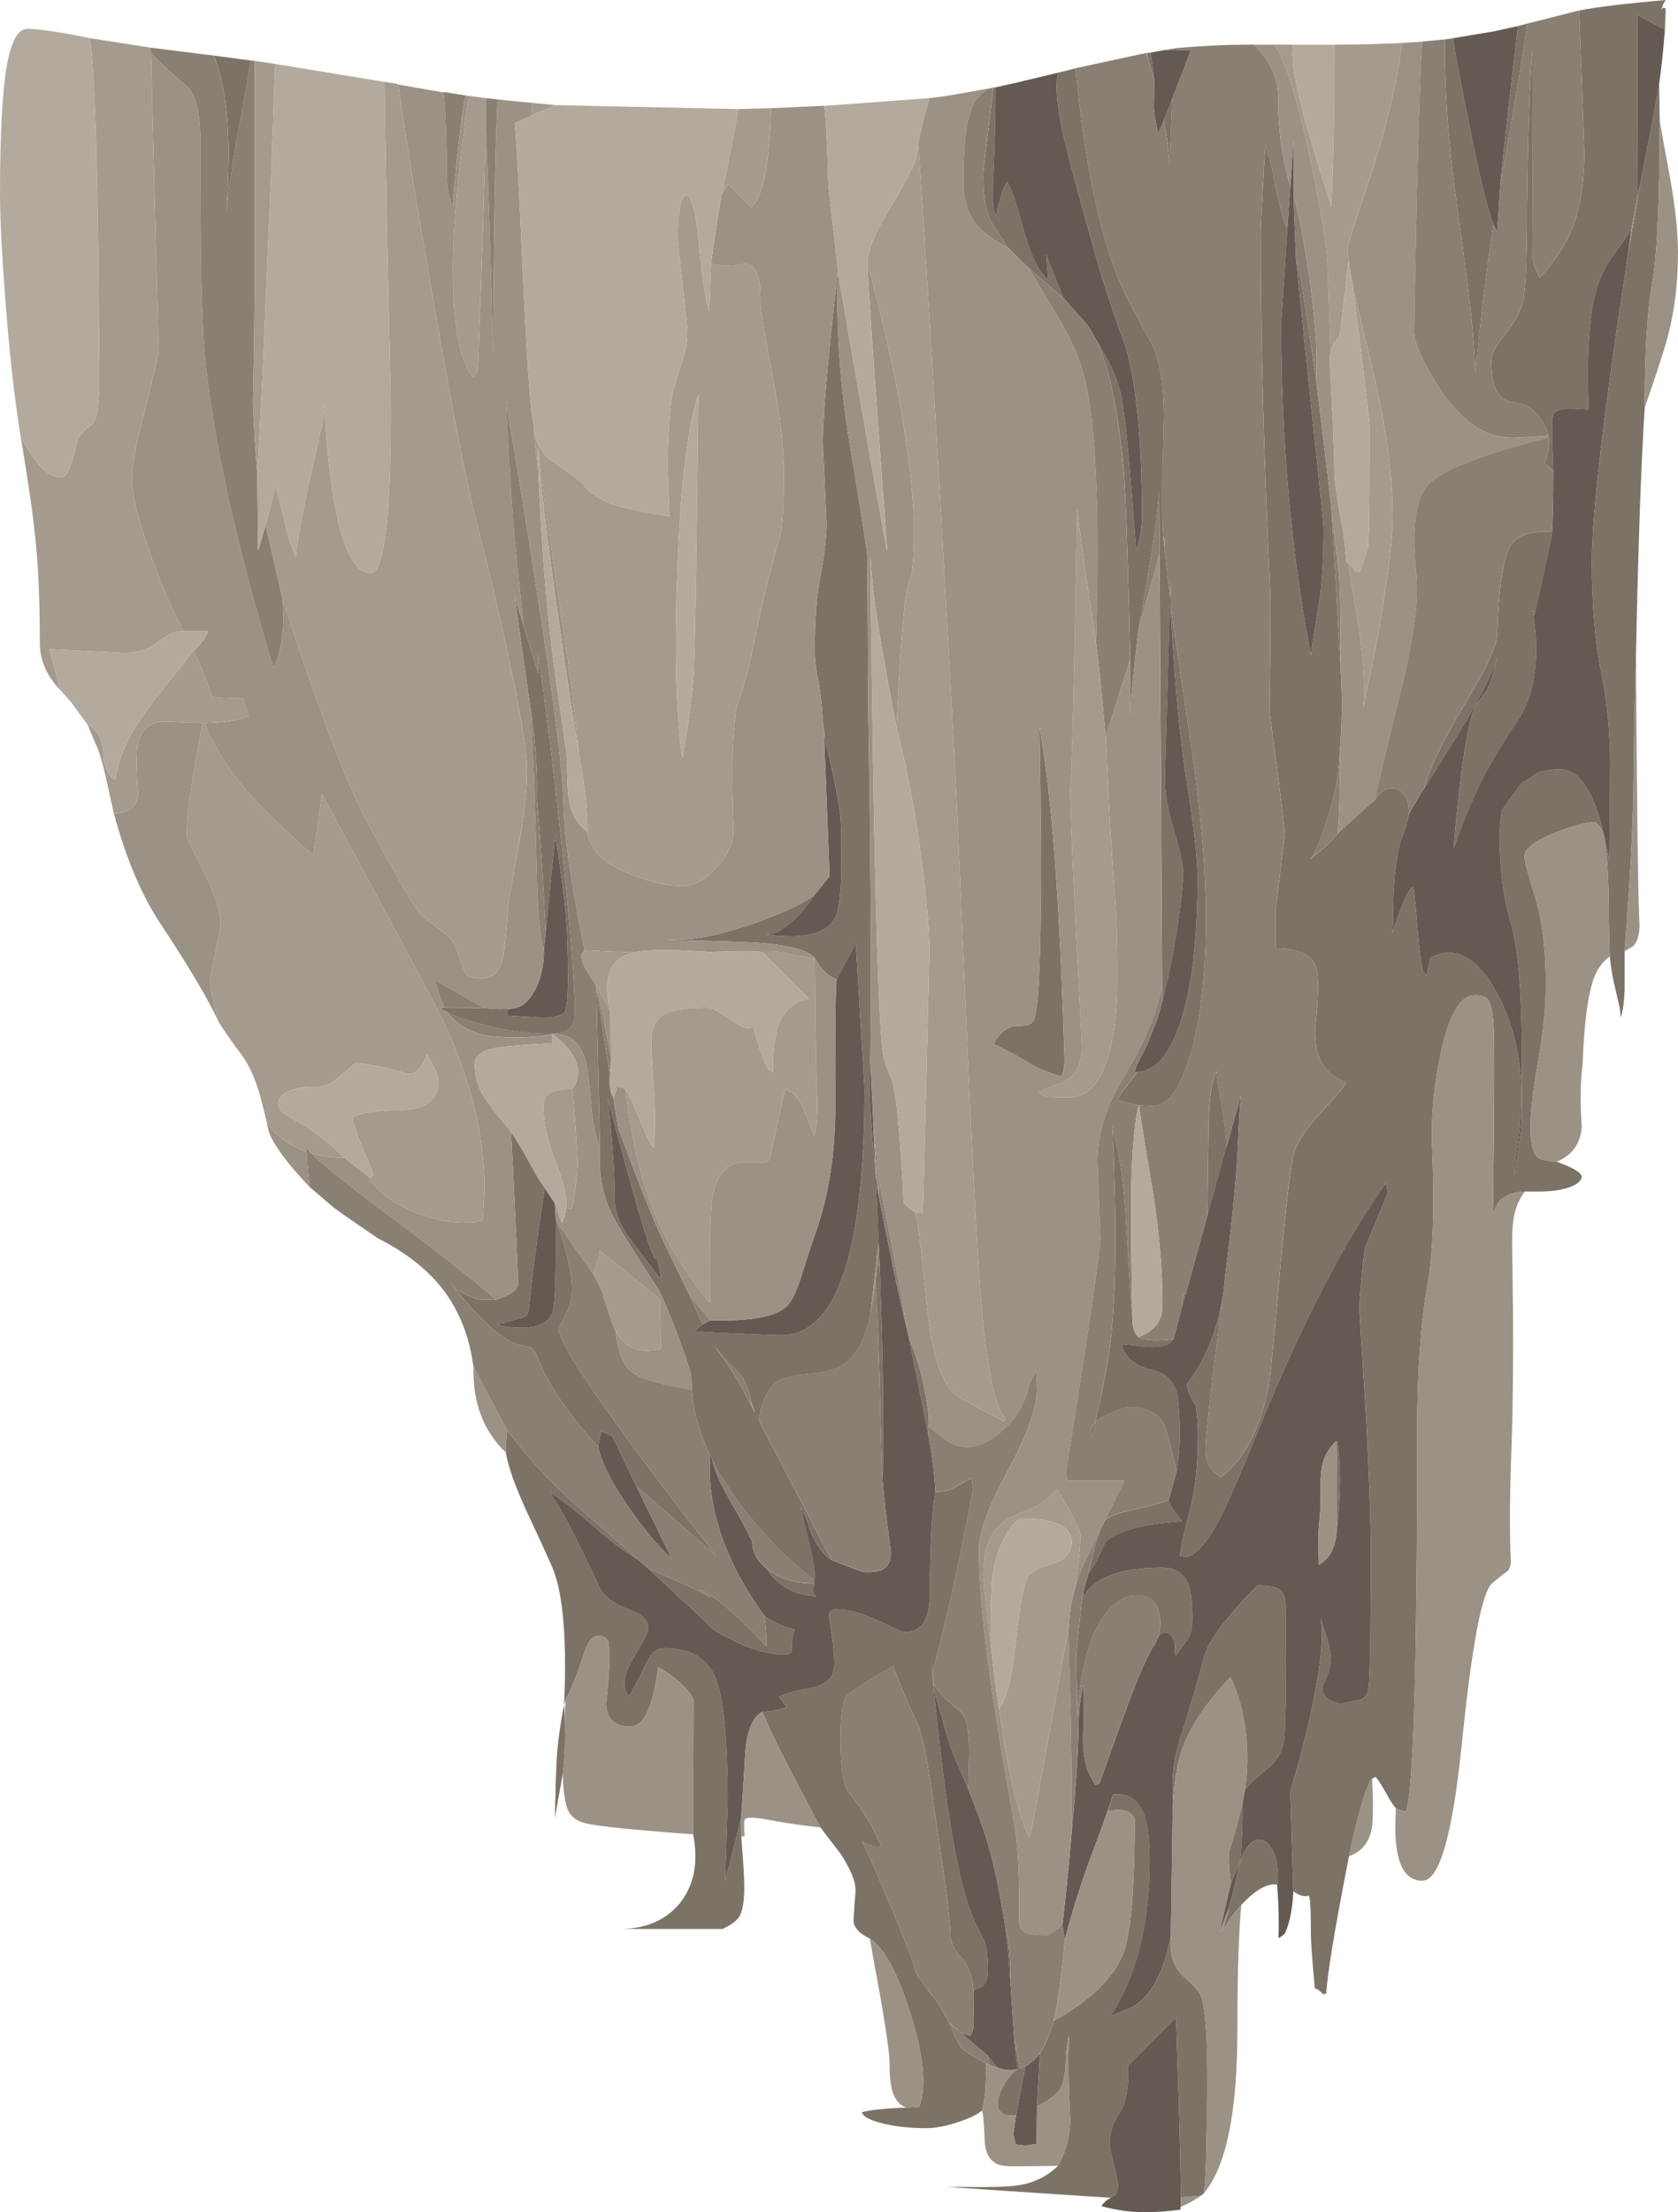 <?xml version="1.0" encoding="UTF-8" standalone="no"?>
<!-- Created with Inkscape (http://www.inkscape.org/) -->
<svg xmlns:inkscape="http://www.inkscape.org/namespaces/inkscape" xmlns:rdf="http://www.w3.org/1999/02/22-rdf-syntax-ns#" xmlns="http://www.w3.org/2000/svg" xmlns:xlink="http://www.w3.org/1999/xlink" xmlns:ns1="http://sozi.baierouge.fr" xmlns:cc="http://creativecommons.org/ns#" xmlns:sodipodi="http://sodipodi.sourceforge.net/DTD/sodipodi-0.dtd" xmlns:dc="http://purl.org/dc/elements/1.1/" id="svg2" xml:space="preserve" viewBox="0 0 191.75 252.6" version="1.1" inkscape:version="0.91 r13725">
  <g id="g10" transform="matrix(1.25,0,0,-1.25,0,252.6)">
    <g id="g12">
      <path id="path14" style="fill-rule:evenodd;fill:#7c7367" d="m149.72 184.2-0.559-3c-0.215-0.402-0.707-1.121-1.48-2.16-0.614-0.828-1.082-1.629-1.403-2.402-0.929-2.321-1.277-6.305-1.039-11.957-0.664 0.05-1.265 0.078-1.8 0.078-0.774 0-1.25-0.188-1.438-0.559-0.082-0.16-0.121-0.562-0.121-1.199 0-0.535 0.043-1.844 0.121-3.922l-0.801 0.719c0.133 0.269 0.239 0.64 0.321 1.121 0.078 0.48 0.093 0.879 0.039 1.199v0.16c-0.559 1.867-1.653 2.895-3.282 3.082-1.304 0.133-1.957 1.399-1.957 3.797 0 0.535 0.453 1.375 1.36 2.524 0.957 1.199 1.508 2.332 1.64 3.398 0.184 1.359 0.278 4.145 0.278 8.359 0.082 6.774 0.242 11.469 0.48 14.082 0.027-9.281 0.027-15.48 0-18.601 0-0.668 0.227-1.399 0.684-2.199 1.383 1.464 2.398 3.027 3.039 4.679 0.691 1.868 1.039 4.149 1.039 6.84l-0.481 12.879c1.602 0.32 4.243 0.641 7.918 0.961l-0.199-0.32c-0.105-0.215-0.172-0.453-0.199-0.719 0.027 0.211 0.094 0.32 0.199 0.32 0.082 0 0.149-0.027 0.199-0.082l-0.078-1.918-2.519 1.36 0.039-16.52zm-20.957-56.562c0-0.371-0.242-1.172-0.723-2.399-0.48-1.785-0.707-4.254-0.68-7.398l-0.082-1.043c0.082 0.32 0.309 0.988 0.684 2 0.453 1.176 0.801 1.883 1.039 2.121l0.199 0.121c0.082-0.375 0.215-1.695 0.403-3.961 0.183-2.105 0.359-3.348 0.519-3.719l0.277-0.441 0.364 1.68c2.398 1.226 4.531-0.051 6.398-3.84 1.973-4 2.426-8.84 1.36-14.52l-0.082-1.64 0.683 4.8v6.481c0 5.597-0.336 9.558-1 11.879-0.695 2.293-1.043 5.054-1.043 8.281l0.199 2 1.844 2.559h0.039c0.375 0.16 0.785 0.425 1.238 0.8 0.536 0.266 1.293 0.399 2.282 0.399 2 0 3.48-2.797 4.441-8.399l0.078 8.84c0 2.934-0.277 5.774-0.84 8.52-0.558 2.773-0.839 6.121-0.839 10.039 0 4.32 1.109 13.707 3.32 28.16l1.039 6c0.961 4.828 1.562 7.988 1.801 9.48l0.043-3.32c0-7.414-0.231-12.387-0.684-14.918-0.453-2.48-0.68-6.266-0.68-11.359-0.32-4.774-0.586-12.242-0.8-22.403-0.106-4.347-0.184-8.718-0.239-13.121-0.082-3.543-0.347-8.265-0.8-14.16v-3.558c-0.055-1.122-0.172-1.946-0.36-2.481l-0.082 0.883c-0.078 0.316-0.266 1.117-0.558 2.398-0.133 0.586-0.254 1.36-0.36 2.321l-0.082 3.238c0 3.176-0.105 5.453-0.316 6.84-0.215 1.441-0.574 2.16-1.082 2.16-0.692 0-1.84-0.305-3.442-0.918-1.918-0.75-2.879-1.481-2.879-2.199 0-0.348 0.332-1.602 1-3.762 0.641-2.16 0.961-4.773 0.961-7.84 0-2.055-0.226-4.387-0.683-7-0.477-2.613-0.719-4.668-0.719-6.16 0-1.574 0.254-2.508 0.762-2.801 0.32-0.16 0.867-0.265 1.64-0.32 1.547-0.559 2.305-1.024 2.278-1.399-0.051-0.375-0.453-0.691-1.2-0.96-0.746-0.239-1.625-0.36-2.64-0.36h-1.36c-1.121-0.051-1.933-0.387-2.437-1-0.297-0.64-0.453-0.984-0.484-1.039 0.136 10.238 0.148 16.067 0.043 17.481-0.11 1.144-0.293 1.867-0.559 2.16-0.16 0.211-0.535 0.32-1.121 0.32-1.36 0-2.414-1.816-3.16-5.441-0.614-2.907-0.868-5.707-0.758-8.399 0.238-5.363 0.105-9.535-0.402-12.519-0.641-3.602-0.961-8-0.961-13.2 0-21.761-0.348-33.414-1.039-34.96-0.321 0-0.625 0.093-0.918 0.277-0.215 0.215-0.497 0.64-0.84 1.281-0.403 0.719-0.735 1.242-1 1.559l-0.321-0.157c-0.535-0.613-1.242-2.976-2.121-7.082-1.281-6.531-1.972-10.718-2.082-12.558l-0.277-0.043c-0.348 0.348-0.602 0.523-0.762 0.523-0.238 2.637-0.359 4.239-0.359 4.797 0 2.348-0.067 3.574-0.199 3.68-0.403-0.133-0.868 0-1.403 0.402l-0.277 9.082c0.641 2.106 1.227 4.332 1.758 6.68 1.015 4.504 1.347 7.57 1 9.199 0.054-0.215 0.187-0.613 0.402-1.199 0.344-1.066 0.531-1.949 0.559-2.641 0-0.48-0.242-1.254-0.719-2.32-0.188-0.852 0.348-1.414 1.598-1.68 0.082 0.028 0.652 0.145 1.718 0.36 0.43 0.078 0.696 0.371 0.801 0.879 0.16 0.613 0.242 4.789 0.242 12.519 0 3.359-0.175 8-0.519 13.922-0.348 5.305-0.52 8.16-0.52 8.559 0 0.375 0.067 1.281 0.199 2.718 0.133 1.36 0.243 2.254 0.321 2.68v0.043l2.078 5-0.156 0.918c-3.762-5.254-7.602-12.652-11.524-22.199-1.73-4.239-2.906-6.961-3.519-8.16-1.118-2.239-2.157-3.508-3.118-3.801l-0.683 0.039c0.055 0.773 0.375 2.254 0.961 4.441 0.453 1.785 0.683 4.028 0.683 6.719 0 0.855-0.07 1.723-0.203 2.602-0.531 0.8-0.797 1.464-0.797 2 0.477 0.558 0.985 1.359 1.516 2.398 0.773 1.523 1.336 3.242 1.684 5.16-1.016-7.945-1.52-12.426-1.52-13.437 0-0.856 0.199-1.52 0.598-2 0.027-0.055 0.281-0.282 0.761-0.684 2.184 1.629 3.665 4.453 4.438 8.484 0.082 0.399 0.336 2.918 0.762 7.559 0.64 7.414 1.133 11.879 1.48 13.398 0.238 1.067 1.121 2.415 2.641 4.04 1.441 1.546 2.16 2.414 2.16 2.601-0.508 0.188-1.016 0.492-1.52 0.918-0.988 0.883-1.414 2.32-1.281 4.32 0.215 1.735 0.281 3.282 0.199 4.641-0.105 1.574-1.386 2.359-3.839 2.359v3.481l0.839 6.922c0 0.398-0.226 2.371-0.679 5.918-0.481 3.519-0.719 5.347-0.719 5.48 0.105 6.188 0.133 9.785 0.078 10.801-0.586 12.238-0.879 23.094-0.879 32.559 0 0.507 0.051 1.722 0.16 3.64 0.106 2.106 0.2 3.613 0.278 4.52 0.32-0.801 0.59-1.825 0.8-3.078 0.215-1.387 0.614-2.895 1.2-4.52-0.157-2.613-0.344-5.441-0.559-8.48 0-10.856 0.906-21.016 2.719-30.481 0.027 0.375 0.281 2.027 0.762 4.961 0.265 1.68 0.398 3.891 0.398 6.641 0 0.371-0.359 3.906-1.078 10.597-0.801 7.735-1.281 12.414-1.442 14.039 0.215-0.664 0.469-1.933 0.762-3.796 0.184-1.204 0.547-3.629 1.078-7.282 0.907-7.386 1.375-11.359 1.403-11.922l0.839-14.48c0.161-2.691 0.133-5.172-0.082-7.438-0.027-1.867-0.398-3.921-1.117-6.16-0.562-1.867-1.093-3.133-1.601-3.801 0.347 0.293 0.761 0.641 1.238 1.04 0.43 0.375 0.855 0.816 1.281 1.32 0.133 0.16 0.653 0.64 1.559 1.441 0.828 0.774 1.43 1.305 1.801 1.598 0.214 0.375 0.468 0.656 0.761 0.844 0.293 0.211 0.614 0.304 0.961 0.277 0.317-0.027 0.614-0.172 0.879-0.437 0.238-0.243 0.399-0.551 0.481-0.922 0.078-0.375 0.089-0.735 0.039-1.082zm-15.28-99.56c-0.507-0.559-0.933-1.105-1.281-1.641l-0.398-0.718 0.558 2.121c0.403 1.359 0.735 2.746 1 4.16 0.426 1.09 0.868 1.73 1.321 1.918 0.453 0.215 0.894 0.094 1.32-0.36 0.398-0.425 0.652-1.054 0.758-1.882 0.109-0.797 0.109-1.387 0-1.758-0.879 0.16-1.973-0.453-3.278-1.84zm-3.679-26.559-1.84-0.16c-0.027 2.16-0.094 5.16-0.199 9-0.137 3.84-0.215 6.321-0.242 7.442l-4.4-4.403c0.078-2-0.176-3.441-0.762-4.32-0.613-0.906-0.918-1.867-0.918-2.879 0-0.266 0.133-0.894 0.399-1.883 0.238-0.984 0.359-1.613 0.359-1.879 0-0.347-0.066-0.613-0.199-0.8-0.055-0.051-0.199-0.161-0.441-0.321-8.184 0.535-13.172 0.867-14.957 1h1.199c2.691-0.05 4.48 0 5.359 0.16 1.387 0.215 2.574 0.801 3.559 1.762 0.746 1.36 1.121 2.774 1.121 4.238-0.16 2.481-0.199 5.055-0.121 7.723l-0.277-1.641c0.024-1.546-0.148-2.64-0.519-3.281-0.32-0.531-1.027-1.066-2.121-1.597l0.281 4.878c0.398 0.586 0.813 1.559 1.238 2.918 3.442 1.922 5.575 4.016 6.403 6.282 0.664 1.84 1 5.855 1 12.043 0 0.316-0.227 0.586-0.684 0.797-0.531 0.214-1.117 0.214-1.758 0l0.121 0.441 0.36 1.117c1.066 0.082 1.851-0.223 2.359-0.918 0.668-0.879 1-2.547 1-5 0-5.894-1.199-10.668-3.601-14.32l1.082 0.441c2.21 0.641 3.691 2.946 4.437 6.918l-0.04-0.758c0-1.281 0.426-2.293 1.281-3.039 0.961-0.828 1.492-1.48 1.598-1.961 0.484-1.949 0.617-6.375 0.402-13.281 0-1.519-0.066-3.012-0.199-4.48l-0.28-0.239zm-34.8 33.637c-2.855 5.309-4.625 8.828-5.32 10.563 0.851 0.027 1.586 0.172 2.199 0.437l-0.399 0.563v0.039l-0.039 0.039-0.082 0.121-0.039 0.039v0.019l-0.082 0.102c0.321 0.238 1.27 0.508 2.84 0.801 1.227 0.238 1.934 0.758 2.121 1.558 0.11 0.454 0.094 1.239-0.039 2.36-0.187 1.281-0.305 2.16-0.359 2.64-0.028 0.106-0.016 0.215 0.039 0.321 0.082 0.211 0.281 0.32 0.601 0.32 1.094 0 2.371-0.348 3.84-1.043 1.465-0.691 2.254-1.039 2.36-1.039 1.574 0 2.359 1.121 2.359 3.359 0.027 4.696 0.199 7.856 0.52 9.481 0.585-0.028 1.082 0.055 1.48 0.242 0.133 0.051 0.734 0.387 1.801 1l0.16-1c-1.254-6.668-2.496-12.254-3.723-16.762l-0.078 1.239c0.028-0.747 0.094-1.653 0.199-2.719v0.402c0.375-0.668 1.161-1.48 2.36-2.441 0.586-0.481 0.883-1.653 0.883-3.52 0-0.535-0.028-1.746-0.082-3.64-0.188 0.507-0.598 1.468-1.243 2.879-0.343 0.773-0.984 2.882-1.918 6.32 1.016-10.453 2.161-17.305 3.442-20.559 0.32-0.773 0.691-1.547 1.121-2.32 0.266-0.641 0.398-1.602 0.398-2.879 0-0.695-0.187-1.187-0.558-1.48-0.43-0.188-0.684-0.309-0.762-0.36-0.078 1.25-0.453 2.266-1.121 3.039-0.664 0.719-1 1.414-1 2.078-0.024 0.989-0.227 2.828-0.598 5.524-0.453 3.039-0.761 5.117-0.922 6.238-0.504 3.813-0.984 6.293-1.437 7.441-0.723 1.442-1.481 3.211-2.281 5.321-2.426-1.387-3.84-2.293-4.243-2.723-0.371-0.398-0.558-1.73-0.558-4 0-2.64 0.265-4.265 0.801-4.879 1.226-1.519 2.199-3.133 2.918-4.84l-0.36-0.121c-0.187 0.028-0.453 0.121-0.801 0.282-0.343 0.132-0.546 0.226-0.597 0.281 0.48-0.906 1.347-2.867 2.597-5.879 1.309-3.094 2.043-5 2.204-5.723l0.32-0.801c0.316-0.503 0.758-1.078 1.316-1.718 0.082-0.078 0.16-0.172 0.242-0.282 0.399-0.558 0.825-1.277 1.282-2.16l0.078-0.117c0.187-0.535 0.426-1.066 0.719-1.601l0.281-0.52c0.426-0.426 1.199-0.918 2.32-1.48 0-2.133-0.133-3.575-0.398-4.321-0.403-0.344-1.121-0.691-2.16-1.039-1.122-0.371-2.094-0.558-2.922-0.558-1.387 0-2.614 0.121-3.68 0.359-0.988 0.215-1.668 0.48-2.039 0.801l-0.199 0.277c0.636 0.215 2.011 0.363 4.117 0.441 0.375 0.028 0.762 0.055 1.16 0.083 0.668 1.812 0.399 4.64-0.801 8.48-1.172 3.73-2.414 6.023-3.718 6.879-0.879 0.402-1.375 0.894-1.481 1.48-0.027 0.188 0.027 1.094 0.16 2.719 0.078 0.883-0.387 2.082-1.398 3.602-1.094 1.41-1.696 2.199-1.801 2.355zm-10.762 45.961-0.359-0.277-0.32-0.364c0.8-0.078 2.242-0.16 4.32-0.238 1.762-0.082 2.933-0.121 3.519-0.121 5.094 0 7.641 7.535 7.641 22.602-0.348 5.574-0.613 9.972-0.801 13.199l-1.758-3.281c-0.746 0.214-1.414 0.855-2 1.921-0.535 0.665-2.093 1.122-4.679 1.36-1.281 0.105-4.039 0.199-8.281 0.281l-0.719 0.117c1.812-0.265 4.426 0.176 7.84 1.321 2.984 1.043 4.945 1.961 5.879 2.761-0.692-0.988-1.254-1.695-1.68-2.121-0.371-0.371-0.906-0.785-1.602-1.238l-0.558-0.242-0.641-0.078c3.254-0.453 5.32-0.016 6.199 1.32 0.453 0.719 0.684 2.48 0.684 5.277 0 2.27-0.027 3.668-0.082 4.203-0.16 1.36-0.641 3.747-1.442 7.161l-0.078 0.957v-0.2l0.039-1.078c-0.187 2.907-0.386 4.824-0.597 5.758-0.188 0.774-0.282 1.723-0.282 2.84 0 2.508 0.161 4.613 0.481 6.32 0.371 1.867 0.57 3.52 0.598 4.961 0 0.133-0.106 2.426-0.321 6.879-0.105 2.027 0.348 7.469 1.364 16.32v-0.16c-0.215-4.851 0.16-10.187 1.117-16 1.043-6.265 1.558-9.586 1.558-9.961 0.028-2.105 0.055-6.691 0.082-13.758 0.243-13.785 0.309-24.585 0.2-32.402l-0.079-2.6c0-0.453 0.067-1.585 0.2-3.402 0.132-1.945 0.254-3.355 0.359-4.238l0.281-6.32-0.761-6.641c-0.454-2.133-1.211-3.598-2.282-4.399-0.664-0.507-1.703-0.828-3.117-0.96-1.465-0.106-2.453-0.321-2.961-0.641-0.961-0.586-1.574-1.785-1.84-3.598l6.641-12.761c-0.988 0.64-1.734 1.851-2.242 3.64l-0.559 1.16c0-0.132 0.239-1.16 0.719-3.082 0.453-1.84 0.629-3.027 0.52-3.558-2.133 1.597-4.2 3.652-6.2 6.16-1.277 1.625-2.32 3.215-3.117 4.758 0 0.082-0.016 0.148-0.043 0.203l-0.16 0.277v-0.039c-0.852 1.762-1.387 3.481-1.598 5.16v0.16l-0.082 0.68c-0.027 0.453-0.039 0.895-0.039 1.32-0.187 0.719-0.613 1.973-1.281 3.762-0.719 1.891-1.277 3.223-1.68 4-1.918 2.957-3.226 5.039-3.918 6.238-1.148 1.973-1.64 4.2-1.48 6.68l-0.32 14.719c0.507-3.305 0.918-5.985 1.238-8.039-0.028-0.078-0.039-0.16-0.039-0.239 0-0.882 0.105-1.425 0.32-1.64v-0.039c0.215-1.281 0.359-2.149 0.441-2.602l0.04-0.281c1.918-5.145 3.281-8.547 4.078-10.199 0.48-1.012 1.308-2.719 2.48-5.121l1.16-2.559zm-5.918-21.48c-1.308 0.773-2.625 1.761-3.961 2.961-1.519 1.332-2.879 2.402-4.078 3.199l0.36-0.641c0.558-0.691 1.972-3.426 4.238-8.199 0.426-0.801 1.32-1.441 2.68-1.918 1.148-0.402 1.722-0.988 1.722-1.762 0-0.211-0.359-0.933-1.082-2.16-0.746-1.199-1.121-2.117-1.121-2.758 0-0.453 0.137-0.867 0.402-1.242 0.293 0.426 0.868 1.52 1.719 3.281 0.348 0.746 0.867 1.121 1.563 1.121 2.343 0 3.89-0.894 4.636-2.679 0.747-1.789 1.122-5.524 1.122-11.203l-0.239-7.399c0.586 2.16 1.067 4.039 1.438 5.641l0.043-1.563c0.183-2.293 0.277-3.812 0.277-4.558 0-1.305-0.144-2.215-0.437-2.719-0.215-0.375-0.723-0.762-1.524-1.16h-9.156c2.211 0.054 3.945 0.828 5.199 2.32 1.332 1.652 1.746 3.758 1.238 6.32 0.028 7.598 0.039 11.664 0.039 12.2 0 0.187-0.199 0.519-0.597 1-0.613 0.718-1.496 1.414-2.641 2.082-0.453-3.629-1.293-5.442-2.519-5.442-1.442 0-2.188 0.692-2.243 2.078 0.215 1.922 0.321 3.442 0.321 4.563l-0.117 1.199-0.204 0.199c-0.16 0.16-0.398 0.243-0.718 0.243-0.508 0-0.918-0.485-1.239-1.442-0.613-1.894-1.203-3.375-1.761-4.441l-0.121-0.399c0.054-0.453 0.082-0.933 0.082-1.441 0.027-0.801 0.027-1.668 0-2.602-0.055-1.117-0.121-1.879-0.2-2.277l-0.722-4.039c0.054 2.531 0.109 4.277 0.16 5.238 0.082 1.492 0.309 3.199 0.68 5.117 0.082 1.524 0.109 3.094 0.082 4.723-0.055 3.199-0.375 5.641-0.961 7.32-0.133 0.426-0.918 2.172-2.36 5.239-1.175 2.507-1.867 4.425-2.082 5.761 0 0.746 0.043 1.426 0.121 2.039 1.469-1.972 3.106-3.828 4.922-5.558 0.852-0.828 3.199-2.906 7.039-6.242zm-35.398 136.92c-0.027-0.375-0.414-2.558-1.16-6.558-0.563-3.094-0.907-5.508-1.043-7.242 0.136 3.039 0.187 5.105 0.16 6.199-0.078 3.281-0.52 5.961-1.32 8.043l3.363-0.442zm77.238-25.441c1.305-2.027 2.106-3.867 2.399-5.519 0.32-1.735 0.734-6.067 1.242-13l0.078-0.879c0.348 1.093 0.519 2.187 0.519 3.281 0 6.664-0.476 11.746-1.437 15.238-1.336 3.625-2.402 6.945-3.199 9.961-1.203 4.238-2 7.211-2.403 8.918-0.691 2.856-0.906 4.961-0.64 6.32l1.601 0.403c0.985-10.082 2.668-17.282 5.039-21.602 1.332-2.453 2.055-3.801 2.161-4.039 0.585-1.519 0.878-3.586 0.878-6.199 0-0.27-0.039-1.789-0.117-4.563-0.054-2.961-0.027-5.148 0.078-6.558l0.161-1.481 0.441-3.961-0.481-16.48c0-1.277 0.282-2.852 0.84-4.719 0.559-1.867 0.84-3.133 0.84-3.801 0-1.148-0.187-2.906-0.558-5.281-0.403-2.531-0.856-4.719-1.36-6.558l-0.242 40.878-0.039 5.723c-0.106-1.762-0.399-4.027-0.883-6.801-0.238-1.492-0.57-3.441-1-5.84-0.371-3.015-0.637-5.613-0.797-7.8l0.039 5.082c-0.215 9.226-0.414 14.984-0.597 17.277-0.504 5.574-1.364 9.574-2.563 12zm5.36 23.602-0.442 1.519-0.238 0.961-0.039 0.039 0.398 0.039c0-0.027 0.11-0.879 0.321-2.558zm2.039 2.8h-1.039l1.039 0.161v-0.161zm28.96-15.96c-0.614-4.027-1.161-8.535-1.641-13.519-0.106 3.117-0.641 7.984-1.602 14.598-0.851 5.921-1.25 11.203-1.199 15.839l0.801 0.122c0-0.532 0.453-3.04 1.359-7.52 0.961-4.855 1.723-8.027 2.282-9.52zm0.64 3.719c0 0.348 0.531 5.149 1.602 14.403l0.84 0.238c-0.188-1.785-1-6.668-2.442-14.641zm-7-55.277c0.508 1.891 1.801 4.558 3.879 8 1.867 3.066 2.816 5.133 2.84 6.199 0.133 4.238 0.535 6.918 1.199 8.039 0.59 0.961 1.856 1.371 3.801 1.238-0.024-0.425-0.559-2.957-1.598-7.597l-0.203 0.64c0.723-4.16 0.348-7.468-1.117-9.921-1.121-1.653-2.027-3.106-2.719-4.36-1.254-2.215-2.375-4.785-3.363-7.719 0.644 7.438 1.32 11.797 2.043 13.079 0.215 0.375 0.531 0.812 0.957 1.32 0.348 0.613 0.683 1.668 1 3.16-0.289-1.227-1.371-3.398-3.238-6.52-2.055-3.281-3.215-5.132-3.481-5.558zm-36.082 47.558-1.957 1.918c-0.641 0.961-1.109 1.68-1.398 2.161-0.563 0.882-0.844 2.336-0.844 4.363 0 0.426 0.16 1.863 0.48 4.316 0.293 2.457 0.442 3.707 0.442 3.762h0.199c0.027-2.32-0.051-5.332-0.238-9.039v-1.402l0.078-0.719 0.242-0.559c0.238 1.094 0.453 1.918 0.641 2.481l0.359 0.636c0.348-0.558 0.797-1.863 1.359-3.918 0.532-2 1.121-3.468 1.758-4.402l0.641-0.719-0.199 2.442c0.027-0.188 0.558-1.535 1.601-4.039l-3.16 2.718h-0.004zm10.043-76.441h-0.043l-1.879 0.441c0.082 0.348 0.321 0.758 0.723 1.239 0.476 0.562 0.812 1.015 1 1.359 1.68 0.027 3.012 1.547 4 4.563 1.039 3.148 1.558 7.547 1.558 13.199 0 1.629-0.292 4.281-0.882 7.961-0.719 4.398-1.25 10.039-1.598 16.918 0.508-3.492 1.238-8.465 2.199-14.918 0.692-5.336 1.039-9.813 1.039-13.442 0-5.492-0.504-9.839-1.519-13.039-0.907-2.906-2.012-4.359-3.321-4.359l-1.277 0.078zm3.039 91.922-0.238-5.961c-0.055 0.855-0.16 1.773-0.32 2.762l-0.204 1.238 0.762 1.961zm-26.801-100.36l-0.519 6.437v0.402c0-0.027 0.16-1.718 0.48-5.082l0.039-1.757zm4.52-20.922v-0.801l-1.758 8.801c0.641-1.465 1.117-3.078 1.441-4.84 0.29-1.492 0.399-2.547 0.317-3.16zm14.641-13.36c0.242 1.067 0.402 1.785 0.48 2.16 0.16 0.614 0.359 1.227 0.602 1.84l0.4 0.801c0.426 0.371 1.16 0.664 2.199 0.879 1.602 0.348 2.813 0.668 3.641 0.961l0.121-0.359c0.184-0.375 0.559-0.895 1.117-1.563-3.707-0.266-6.051-0.906-7.039-1.918-0.53-1.281-1.04-2.215-1.52-2.801zm-49.719 35.16c-0.746-4.878-1.227-8.574-1.442-11.082-0.078-0.425-0.265-0.679-0.558-0.757-0.879-0.215-1.426-0.375-1.641-0.481l-0.762-0.082c0.43-0.238 1.176-0.359 2.243-0.359 1.625 0 2.586 0.48 2.879 1.441 0.242 0.801 0.335 3.68 0.281 8.641l0.277-0.961c1.094-3.227 1.442-5.52 1.043-6.879-0.215-0.723-0.574-1.441-1.082-2.16-0.133-1.442 4.668-8.403 14.402-20.879-3.601 3.144-6.015 5.238-7.242 6.277-0.211 0.426-0.933 1.922-2.16 4.481-0.027 0.109-0.387 0.308-1.078 0.601l-0.281-1.441c-1.2 1.281-2.321 2.668-3.36 4.16-0.961 1.414-1.601 2.547-1.922 3.398-0.32 0.856-0.613 1.364-0.878 1.524-0.375 0.078-0.719 0.156-1.04 0.238-1.468 0.32-3.585 2.227-6.359 5.719l0.438-0.52c0.828-0.558 1.48-0.894 1.961-1 0.214-0.05 0.812-0.082 1.8-0.082 1.36 0.43 2.039 0.911 2.039 1.442 0 0.453-0.078 2.375-0.238 5.761-0.16 3.598-0.293 6.305-0.402 8.118 0.347-0.477 0.855-1.321 1.519-2.52 0.641-1.172 1.16-2.039 1.563-2.598zm-9.199 16.481 3.636-0.039c0.934-0.109 1.762-0.121 2.481-0.043l-0.481-0.238c0.137-0.161 0.203-0.293 0.203-0.403l3.118-0.199c1.175 0 1.867 0.188 2.082 0.563 0.187 0.32 0.281 1.371 0.281 3.16 0 2.343-0.067 4.25-0.203 5.718-0.133 1.625-0.453 4.028-0.957 7.2l-0.883-8.879c-0.184 3.84-0.371 6.961-0.559 9.359-0.16 1.813-0.242 2.735-0.242 2.762 0.027 0.746 0.027 1.547 0 2.398-0.051 1.653-0.238 3.586-0.558 5.801l-1.481 10.399 0.801-2.598 1.359-4.442-0.039 1.758c0.399-2.16 1.051-7.265 1.961-15.316 0.957-8.801 1.438-14.617 1.438-17.442 0-0.855-0.293-1.414-0.879-1.679-0.293-0.16-0.774-0.242-1.442-0.242-1.625 0-3.437 0.226-5.437 0.679-1.735 0.43-3.055 0.867-3.961 1.321l-0.68 0.363 0.442 0.039zm19.679-24.68c0.024-0.054 0.067 0.012 0.117 0.199-0.183 1.012-0.293 1.52-0.32 1.52-0.133 0.027-0.211 0.055-0.238 0.078-0.535 0.91-1.961 5.777-4.281 14.602 0.429-3.758 0.64-6.867 0.64-9.321 0-0.961 0.387-2.027 1.16-3.199 0.028-0.055 1-1.347 2.922-3.879zm-0.922-26.639c2.641-1.067 4.508-1.918 5.602-2.563l-0.039 0.082-0.922 0.641c0.695-0.242 1.762-1.016 3.199-2.321 1.149-1.039 2.094-1.988 2.84-2.839 0.027 0.558 0 1.199-0.078 1.918l-0.121 0.882c0.535-0.402 1.121-0.718 1.762-0.961 0.343-0.132 0.691-0.242 1.039-0.32-0.188-0.453-0.282-1.133-0.282-2.039 0-0.16-0.265-0.242-0.8-0.242-1.118 0-2.465 0.348-4.039 1.043-0.961 0.426-1.786 0.879-2.481 1.359l-0.519 0.559-5.161 4.801zm52.68 38.359-1.68-6.078c0 0.105 0.039 2.851 0.121 8.238 0.028 2.348 0.266 4.012 0.719 5l0.16-1.238c0.481-2.613 0.735-4.481 0.762-5.602l-0.082-0.32zm-8.52-15.48c0-0.801 0.199-1.36 0.601-1.68 0.586-0.293 1.641-0.348 3.156-0.16-0.238-0.348-0.57-0.559-1-0.641-0.613-0.133-1.613-0.094-3 0.121l-0.718 0.039c0.242-1.172 1.132-1.945 2.679-2.32 1.469-0.348 2.282-1.238 2.442-2.68 0.265-2.453 0.226-4.652-0.118-6.601-0.617 2.562-1 4-1.16 4.32-0.535 1.016-1.574 1.52-3.121 1.52-0.375 0-0.945-0.172-1.719-0.52-0.613-0.266-1.093-0.52-1.441-0.758 0.481 1.891 0.895 3.945 1.242 6.16 0.664 4.317 0.774 11.293 0.317 20.918l0.082-0.679c0.531-1.653 0.894-3.895 1.078-6.719 0.375-6.16 0.601-9.602 0.68-10.32zm4.878 2.281-0.32-1.082 0.082 1.082h0.238zm-13.88 25.039c0.613 1.414 0.785 10.32 0.519 26.719 0.773-4.426 1.348-10.094 1.719-17 0.215-3.704 0.402-8.2 0.562-13.481-0.027-0.586-0.121-1.066-0.281-1.437-1.414 0.453-2.387 0.867-2.918 1.238-0.961 0.586-2.07 1.176-3.32 1.762 0.691 1.148 1.453 1.691 2.277 1.64 0.801-0.027 1.281 0.16 1.442 0.559zm-14.321-22.078 0.199-0.485 0.043-0.636c0.293-7.762 0.371-14.016 0.239-18.762-0.078 1.309-0.16 4.043-0.239 8.199-0.109 3.977-0.242 7.176-0.402 9.602l0.16 2.082zm-11.64-12.922 0.48-0.918-0.32 0.957c-0.344 1.441-0.758 2.375-1.239 2.801-0.96 0.933-1.695 1.746-2.199 2.441l0.719-1.043c0.586-0.691 1.441-2.105 2.559-4.238zm1.48-15.078c0.106-0.082 0.242-0.176 0.402-0.282 1.094-0.746 2.414-1.121 3.957-1.121-0.05-0.64-0.05-0.961 0-0.961l0.204-0.238c-1.282 0.106-2.348 0.481-3.204 1.117-0.503 0.375-0.957 0.871-1.359 1.485zm52.16 3.398c0.055 3.602 0.039 6.332-0.039 8.199l0.078 0.039c0.348-2.105 0.336-4.851-0.039-8.238zm-22.078 10c-0.055-0.668-0.176-1.121-0.359-1.359v0.679l0.359 0.68zm5.719-19.801c0.265 0.879 0.293 1.696 0.082 2.442-0.27 0.984-0.91 1.48-1.922 1.48-1.227 0-2.305-0.707-3.238-2.121-1.282-1.918-2.039-4.945-2.282-9.082l-0.082 5.641c0 0.426 0.082 1.347 0.243 2.761 0.16 1.493 0.293 2.547 0.398 3.161v-0.481c1.066 1.758 3.469 2.641 7.199 2.641 1.176 0 1.961-0.481 2.364-1.442 0.265-0.613 0.398-1.679 0.398-3.199 0-0.695-0.094-1.242-0.281-1.64-0.16-0.321-0.574-0.907-1.239-1.762l-0.121 0.441c0.055 0.188 0.067 0.414 0.039 0.68-0.05 0.266-0.16 0.492-0.32 0.68-0.156 0.187-0.332 0.293-0.516 0.32-0.187 0.027-0.363-0.039-0.523-0.199-0.078-0.078-0.144-0.188-0.199-0.321zm7.961-13.918c0.265 1.786 0.293 3.586 0.078 5.399-0.238 1.894-0.707 3.547-1.399 4.961-2.054-2.188-3.441-4.176-4.16-5.961-0.613-1.465-0.972-3.36-1.082-5.68-0.023 1.012-0.039 1.641-0.039 1.879 0 1.336 0.227 2.707 0.68 4.121 0.933 2.906 1.656 5.36 2.16 7.36 0.27 1.093 1.176 2.519 2.723 4.281 0.746 0.906 1.476 1.691 2.199 2.359 1.039 0 1.73-0.133 2.078-0.398 0.32-0.27 0.481-0.774 0.481-1.524 0-0.265 0.015-1.812 0.042-4.636 0-3.043-0.042-5.387-0.121-7.043-0.054-1.25-0.574-2.293-1.562-3.118-1.227-0.961-1.918-1.628-2.078-2zm-1.281-8.48c-0.133 1.277-0.2 2.184-0.2 2.719 0.508 1.679 0.934 3.226 1.282 4.64 0-2.187-0.082-3.988-0.243-5.398l-0.84-1.961zm-20.161-8.922c-0.105 1.816-0.254 3.426-0.437 4.84 0.183-0.613 0.316-1.399 0.398-2.359 0.078-0.934 0.094-1.758 0.039-2.481zm1.36-7.801-0.84-4.476c-1.117-0.11-1.68 0.265-1.68 1.117 0 0.375 0.149 0.855 0.442 1.441 0.371 0.719 0.839 1.282 1.398 1.68-0.133 0.852-0.238 1.773-0.32 2.762l0.558-2.723 0.442 0.199zm-3.239 0.16-0.199 0.84 0.918-1.117-0.719 0.277z" inkscape:connector-curvature="0"/>
      <path id="path16" style="fill-rule:evenodd;fill:#635b52" d="m151.68 194.44c-0.239-1.492-0.84-4.652-1.801-9.48l-0.156-0.758-0.043 16.52 2.519-1.36c-0.133-1.789-0.304-3.426-0.519-4.922zm-54.321-169.52-0.238 1.281c0.266 2.215 0.547 5.012 0.84 8.399 0.426 4.668 0.641 8.066 0.641 10.203 0 0.929 0.144 2.066 0.437 3.398v-4c-0.078-1.519 0.039-2.773 0.359-3.762 0.137-0.347 0.375-0.812 0.723-1.398l0.399 0.16c0.8 2.266 1.546 4.348 2.242 6.238 1.359 3.707 2.316 5.883 2.879 6.52 0.05 0.215 0.121 0.375 0.199 0.48 0.055 0.133 0.121 0.243 0.199 0.321 0.16 0.16 0.336 0.226 0.52 0.199 0.187-0.024 0.363-0.133 0.519-0.316 0.16-0.188 0.27-0.415 0.32-0.684 0.028-0.266 0.016-0.492-0.039-0.68l0.118-0.437c0.668 0.851 1.082 1.437 1.242 1.758 0.187 0.402 0.281 0.945 0.281 1.64 0 1.52-0.133 2.586-0.402 3.199-0.399 0.961-1.184 1.442-2.36 1.442-3.73 0-6.133-0.879-7.199-2.641v0.481l0.481 1.679c0.48 0.586 0.988 1.52 1.519 2.801 0.988 1.012 3.332 1.652 7.039 1.918-0.558 0.668-0.933 1.188-1.117 1.563l-0.121 0.359 0.719 2.641c0.347 1.945 0.386 4.144 0.121 6.597-0.16 1.442-0.973 2.336-2.442 2.68-1.547 0.375-2.437 1.148-2.679 2.32l0.718-0.039c1.387-0.215 2.387-0.254 3-0.121 0.43 0.082 0.762 0.293 1 0.641l0.801 3.043 0.32 1.078 1.961 7.121 1.68 6.078 0.238 0.762 1.161 4.199c-0.106-1.172-0.211-3.027-0.317-5.559-0.187-2.988-0.562-6.64-1.121-10.961-0.055-0.8-0.148-1.562-0.281-2.281-0.348-1.918-0.907-3.64-1.68-5.16-0.535-1.039-1.039-1.84-1.519-2.398 0-0.536 0.265-1.2 0.8-2 0.133-0.879 0.2-1.747 0.2-2.602 0-2.691-0.227-4.934-0.68-6.719-0.586-2.187-0.906-3.668-0.961-4.441l0.68-0.039c0.961 0.293 2 1.558 3.121 3.801 0.613 1.199 1.785 3.918 3.519 8.16 3.918 9.547 7.758 16.945 11.52 22.199l0.16-0.922-2.082-5v-0.039c-0.078-0.426-0.188-1.32-0.32-2.68-0.133-1.441-0.2-2.347-0.2-2.718 0-0.403 0.176-3.254 0.52-8.563 0.348-5.918 0.519-10.559 0.519-13.918 0-7.734-0.078-11.906-0.238-12.519-0.109-0.508-0.375-0.801-0.801-0.879-1.066-0.215-1.64-0.336-1.718-0.36-1.254 0.266-1.789 0.825-1.602 1.68 0.481 1.066 0.719 1.84 0.719 2.32-0.024 0.692-0.211 1.571-0.559 2.637-0.215 0.59-0.347 0.988-0.398 1.203 0.343-1.629 0.011-4.695-1-9.203-0.535-2.344-1.121-4.57-1.762-6.68l0.281-9.078c-0.082-1.601-0.332-2.883-0.761-3.84-0.184-0.187-0.387-0.336-0.598-0.441 0.051 1.465 0.012 3.094-0.121 4.879 0.105 0.375 0.105 0.961 0 1.762-0.106 0.824-0.36 1.453-0.758 1.878-0.43 0.454-0.867 0.575-1.32 0.36-0.453-0.184-0.895-0.824-1.321-1.918-0.265-1.414-0.601-2.801-1-4.16l-0.882-2.282 1.043 4.481 0.839 1.961c0.161 1.414 0.239 3.215 0.239 5.398l0.203 1.121c0.16 0.372 0.851 1.039 2.078 2 0.988 0.825 1.508 1.868 1.559 3.122 0.082 1.652 0.121 4 0.121 7.039-0.028 2.824-0.039 4.371-0.039 4.64 0 0.746-0.161 1.25-0.481 1.52-0.348 0.265-1.039 0.398-2.082 0.398-0.719-0.668-1.453-1.453-2.199-2.359-1.547-1.762-2.453-3.188-2.719-4.281-0.508-2-1.227-4.454-2.16-7.36-0.453-1.414-0.68-2.785-0.68-4.121 0-0.238 0.012-0.863 0.039-1.879-0.027-0.32-0.039-0.64-0.039-0.961l-0.16-11c-0.746-3.972-2.227-6.277-4.441-6.918l-1.08-0.44c2.398 3.652 3.597 8.426 3.597 14.32 0 2.453-0.332 4.121-1 5-0.508 0.695-1.293 1-2.359 0.918l-0.36-1.117c-0.293-0.883-0.906-2.559-1.839-5.039-0.907-2.535-1.641-4.895-2.2-7.082zm10.602-23.559-0.039-0.883v-0.238c-1.149-0.16-2.242-0.238-3.281-0.238-1.282 0-2.602 0.183-3.961 0.558 0.215 0.321 0.508 0.575 0.879 0.758 0.242 0.16 0.386 0.27 0.441 0.321 0.133 0.187 0.199 0.453 0.199 0.8 0 0.266-0.121 0.895-0.359 1.879-0.266 0.989-0.399 1.614-0.399 1.883 0 1.012 0.305 1.973 0.918 2.879 0.586 0.879 0.84 2.32 0.762 4.32l4.399 4.399c0.027-1.117 0.105-3.598 0.242-7.442 0.105-3.836 0.172-6.836 0.199-8.996zm-10.722 173.48c-1.039 2.504-1.57 3.851-1.597 4.039l0.199-2.442-0.641 0.719c-0.64 0.934-1.226 2.402-1.758 4.402-0.562 2.051-1.015 3.36-1.363 3.918l-0.355-0.636c-0.188-0.563-0.403-1.387-0.645-2.481l-0.238 0.559-0.078 0.719v1.402c0.183 3.707 0.265 6.719 0.238 9.039l1.16 0.281 0.918 0.199c0.27 0.079 0.535 0.145 0.801 0.2l2.84 0.679c-0.266-1.359-0.055-3.464 0.64-6.32 0.399-1.707 1.2-4.68 2.399-8.918 0.801-3.016 1.867-6.336 3.203-9.961 0.957-3.492 1.437-8.574 1.437-15.238 0-1.094-0.171-2.188-0.519-3.281l-0.078 0.879c-0.508 6.933-0.922 11.265-1.242 13-0.293 1.652-1.094 3.492-2.399 5.519-0.426 0.856-0.894 1.52-1.402 2l-1.52 1.723zm8.282 19.879c-0.215 1.679-0.321 2.531-0.321 2.558l1.321 0.242h2.359l-1.719-4.48-0.762-1.961-0.519-1.199c-0.266 1.144-0.399 1.933-0.399 2.359l0.04 2.481zm31.64-9.442-0.281-4.359-0.359 0.64c-0.559 1.493-1.321 4.665-2.282 9.52-0.906 4.48-1.359 6.988-1.359 7.52l3.601 0.601 2.282 0.481c-1.071-9.254-1.602-14.055-1.602-14.403zm11.68-6.32c-2.215-14.453-3.32-23.84-3.32-28.16 0-3.918 0.281-7.266 0.839-10.039 0.563-2.746 0.84-5.586 0.84-8.52l-0.078-8.84c-0.961 5.602-2.441 8.399-4.441 8.399-0.985 0-1.746-0.133-2.282-0.399-0.453-0.375-0.863-0.64-1.238-0.8h-0.039l-1.844-2.559-0.199-2c0-3.227 0.348-5.988 1.043-8.281 0.664-2.321 1-6.282 1-11.879v-6.481l-0.683-4.8 0.082 1.64c1.066 5.68 0.613 10.52-1.36 14.52-1.867 3.785-4 5.066-6.398 3.84l-0.364-1.68-0.277 0.441c-0.16 0.371-0.336 1.614-0.519 3.719-0.188 2.266-0.321 3.586-0.403 3.961l-0.2-0.12c-0.238-0.238-0.586-0.945-1.039-2.121-0.375-1.012-0.602-1.68-0.684-2l0.082 1.043c-0.027 3.144 0.2 5.613 0.68 7.398 0.481 1.227 0.723 2.028 0.723 2.399 0.05 0.136 0.277 0.535 0.679 1.203 0.348 0.613 0.586 1 0.719 1.16 0.266 0.426 1.426 2.277 3.481 5.558 1.867 3.122 2.945 5.293 3.238 6.52-0.317-1.492-0.652-2.547-1-3.16-0.426-0.508-0.746-0.945-0.957-1.32-0.723-1.282-1.402-5.641-2.043-13.079 0.988 2.934 2.109 5.504 3.359 7.719 0.696 1.254 1.602 2.707 2.723 4.36 1.465 2.453 1.84 5.761 1.117 9.921l0.199-0.64c1.043 4.64 1.575 7.172 1.602 7.597 0.082 1.067 0.121 2.934 0.121 5.602-0.082 2.078-0.121 3.387-0.121 3.922 0 0.637 0.043 1.039 0.121 1.199 0.188 0.371 0.664 0.559 1.438 0.559 0.535 0 1.136-0.028 1.8-0.078-0.238 5.652 0.11 9.636 1.039 11.957 0.321 0.773 0.789 1.574 1.403 2.402 0.773 1.039 1.265 1.758 1.48 2.16l-0.32-2.242zm-31.16 2.199 0.281 3.922 0.281 4.16v-5.039l0.238-5.762c0.161-1.625 0.641-6.304 1.442-14.039 0.719-6.695 1.078-10.226 1.078-10.601 0-2.746-0.133-4.957-0.398-6.641-0.481-2.933-0.735-4.586-0.762-4.957-1.813 9.465-2.719 19.625-2.719 30.481 0.211 3.039 0.399 5.863 0.559 8.476zm-37.36-92.56-0.281 6.32c-0.105 0.879-0.227 2.293-0.359 4.238-0.133 1.817-0.2 2.949-0.2 3.402l0.079 2.598 0.281-5.64v-0.399l0.199-4.199 0.32-2.242c1.227-6.184 2.039-10.024 2.442-11.52l0.32-1.398 1.758-8.801c0-0.027 0.094-0.586 0.281-1.68 0.188-1.281 0.305-2.426 0.36-3.441-0.321-1.625-0.493-4.785-0.52-9.481 0-2.238-0.785-3.359-2.359-3.359-0.106 0-0.895 0.348-2.36 1.043-1.469 0.691-2.746 1.039-3.84 1.039-0.32 0-0.519-0.109-0.601-0.32-0.051-0.106-0.067-0.215-0.039-0.321 0.054-0.48 0.172-1.359 0.359-2.64 0.133-1.117 0.149-1.906 0.039-2.36-0.187-0.8-0.894-1.32-2.121-1.558-1.57-0.293-2.519-0.563-2.84-0.801l0.082-0.102v-0.019l0.039-0.039 0.082-0.117 0.039-0.043v-0.039l0.399-0.563c-0.613-0.265-1.348-0.41-2.199-0.437-0.907-0.508-1.426-1.801-1.559-3.879-0.215-3.735-0.348-5.723-0.402-5.961-0.371-1.602-0.852-3.481-1.438-5.641l0.239 7.399c0 5.679-0.375 9.414-1.122 11.203-0.746 1.785-2.293 2.679-4.636 2.679-0.696 0-1.215-0.375-1.563-1.121-0.851-1.757-1.426-2.851-1.719-3.281-0.265 0.375-0.402 0.789-0.402 1.242 0 0.641 0.375 1.559 1.121 2.758 0.723 1.227 1.082 1.949 1.082 2.16 0 0.774-0.574 1.36-1.722 1.762-1.36 0.48-2.254 1.117-2.68 1.918-2.266 4.773-3.68 7.508-4.238 8.199l-0.36 0.641c1.199-0.797 2.559-1.867 4.078-3.199 1.336-1.2 2.653-2.188 3.961-2.961l1.039-0.918 5.161-4.801 0.519-0.559c0.695-0.48 1.52-0.933 2.481-1.359 1.574-0.695 2.921-1.043 4.039-1.043 0.535 0 0.8 0.082 0.8 0.242 0 0.906 0.094 1.586 0.282 2.039-0.348 0.082-0.696 0.188-1.039 0.32-0.641 0.243-1.227 0.559-1.762 0.961-3.305 4.586-4.961 9.079-4.961 13.481l0.043 1.117v0.039l0.156-0.277c0.027-0.055 0.043-0.121 0.043-0.199 0.238-0.961 0.68-2 1.32-3.122 1.118-1.945 1.891-3.375 2.321-4.281 0-0.933 0.426-1.746 1.277-2.437 0.402-0.617 0.856-1.11 1.359-1.485 0.856-0.636 1.922-1.011 3.204-1.117l-0.204 0.238c-0.054 0-0.054 0.321 0 0.961l0.04 0.321c0.109 0.531-0.067 1.718-0.52 3.558-0.48 1.922-0.719 2.95-0.719 3.082l0.559-1.16c0.508-1.785 1.254-3 2.242-3.64 1.84-0.747 2.891-1.122 3.16-1.122 0.664 0 1.145 0.067 1.438 0.204 0.562 0.238 0.84 0.757 0.84 1.558 0 0.215-0.106 1.051-0.317 2.52-0.215 1.679-0.359 3.082-0.441 4.199 0.132 4.746 0.054 11-0.242 18.762l-0.04 1.117-0.078 1.68v0.082zm-3.84 24.039 1.758 3.281c0.188-3.227 0.453-7.625 0.801-13.199 0-15.067-2.547-22.602-7.641-22.602-0.586 0-1.757 0.039-3.519 0.121-2.078 0.078-3.52 0.16-4.32 0.238l0.32 0.364 0.359 0.277 0.684 0.359c3.812-0.105 6.172 0.348 7.078 1.364 0.426 0.476 0.828 1.304 1.199 2.476 0.508 1.629 0.961 3.016 1.36 4.16 1.203 3.364 1.8 7.204 1.8 11.524-0.027 6.586 0.016 10.465 0.121 11.637zm-1.96 7.761 1.32 1.641-0.481 12.32-0.039 1.078 0.078-0.757c0.801-3.414 1.282-5.801 1.442-7.161 0.055-0.535 0.082-1.933 0.082-4.203 0-2.797-0.227-4.558-0.684-5.277-0.879-1.336-2.945-1.773-6.199-1.32l0.641 0.078 0.558 0.242c0.696 0.453 1.231 0.867 1.602 1.238 0.426 0.426 0.988 1.133 1.68 2.121zm32.48 26.4c0.348-6.879 0.879-12.52 1.602-16.918 0.586-3.68 0.878-6.336 0.878-7.961 0-5.652-0.519-10.051-1.558-13.199-0.988-3.016-2.32-4.536-4-4.563-0.293-0.156-0.227 0.188 0.199 1.043 0.481 0.906 0.734 1.399 0.758 1.481l0.961 2.437 0.398 1.481c0.508 1.839 0.961 4.027 1.364 6.558 0.371 2.375 0.558 4.137 0.558 5.281 0 0.668-0.281 1.934-0.84 3.801-0.558 1.867-0.84 3.442-0.84 4.719l0.481 16.48 0.078 1.442-0.039-2.082zm-57.281-31.52 0.16 1.602 0.883 8.879c0.504-3.172 0.824-5.575 0.957-7.2 0.136-1.468 0.203-3.375 0.203-5.718 0-1.789-0.094-2.84-0.281-3.16-0.215-0.375-0.907-0.563-2.082-0.563l-3.118 0.199c0 0.11-0.066 0.242-0.203 0.403l0.481 0.238c0.828 0 1.535 0.519 2.121 1.562 0.586 1.039 0.879 2.293 0.879 3.758zm1-23.121 0.082-1.277c0.054-4.961-0.039-7.84-0.281-8.641-0.293-0.961-1.254-1.441-2.879-1.441-1.067 0-1.813 0.121-2.243 0.359l0.762 0.082c0.215 0.106 0.762 0.266 1.641 0.481 0.293 0.082 0.48 0.332 0.558 0.757 0.215 2.508 0.696 6.204 1.442 11.082l0.918-1.402zm7.48-25.879 3.242-6.64c-1.363 1.308-2.722 2.949-4.082 4.921-1.519 2.239-2.414 4.028-2.679 5.36l0.281 1.437c0.691-0.289 1.051-0.492 1.078-0.597 1.227-2.559 1.949-4.055 2.16-4.481zm2.082 19.082c-1.922 2.532-2.894 3.824-2.922 3.879-0.773 1.176-1.16 2.242-1.16 3.199 0 2.454-0.211 5.563-0.64 9.321 2.32-8.825 3.746-13.692 4.281-14.598 0.027-0.027 0.105-0.055 0.238-0.082 0.027 0 0.137-0.508 0.32-1.52-0.05-0.187-0.093-0.253-0.117-0.199zm32.598-76.519 0.844 4.476c0.636 0.403 1.089 0.817 1.355 1.242l-0.277-4.879-0.039-3.442-1.043-0.16-0.879 0.121-0.199 0.918 0.238 1.723zm-2.598 5.476-2.441 2.082 0.84-0.281c0.242 0.348 0.359 0.762 0.359 1.242-0.051 1.707-0.066 2.664-0.039 2.879 0.078 0.055 0.332 0.176 0.762 0.36 0.371 0.293 0.558 0.789 0.558 1.48 0 1.281-0.132 2.242-0.398 2.879-0.43 0.777-0.801 1.551-1.121 2.32-1.281 3.254-2.426 10.11-3.442 20.563 0.934-3.442 1.575-5.547 1.918-6.321 0.645-1.414 1.055-2.375 1.243-2.878 0.933-2.321 1.585-4.176 1.96-5.563 0.454-1.625 0.934-4 1.442-7.121 0.183-1.41 0.332-3.024 0.437-4.84l0.36-5.277c0.082-0.989 0.187-1.907 0.32-2.762-0.48-0.16-1.094-0.121-1.84 0.121l-0.922 1.121 0.004-0.004zm31.918 47.922c0.375 3.387 0.387 6.133 0.039 8.238l-0.078-0.039c-0.828-0.746-1.293-1.734-1.398-2.961-0.055-0.691-0.071-1.679-0.043-2.957-0.028-0.453-0.094-1.293-0.199-2.519l0.039-2.883c0.429 0.293 0.718 0.547 0.882 0.762 0.426 0.586 0.68 1.371 0.758 2.359zm-38.321-40.602 1.359-1.879c-0.558 0.64-1 1.215-1.316 1.718l-0.043 0.161z" inkscape:connector-curvature="0"/>
      <path id="path18" style="fill-rule:evenodd;fill:#9b9286" d="m150.36 164.84c0 5.093 0.227 8.879 0.68 11.359 0.453 2.531 0.684 7.504 0.684 14.918 0.132-0.851 0.449-2.625 0.957-5.32 0.48-2.692 0.718-4.973 0.718-6.84 0-2.957-0.371-5.719-1.117-8.277-0.429-1.442-1.066-3.387-1.922-5.84zm-0.8-22.403c0.082-13.918 0.187-22.199 0.32-24.839 0-0.934-0.199-1.586-0.602-1.961-0.425-0.239-0.679-0.399-0.757-0.481 0.453 5.895 0.718 10.617 0.8 14.16 0.055 4.403 0.133 8.774 0.239 13.121zm-2.399-27.718c-0.668-0.508-1.148-1.161-1.441-1.961-0.559-1.52-0.907-4.149-1.039-7.879-0.215-1.602-0.242-3.496-0.082-5.68-0.078-1.547-0.84-2.629-2.278-3.242-0.773 0.055-1.32 0.16-1.64 0.32-0.508 0.293-0.762 1.227-0.762 2.801 0 1.492 0.242 3.547 0.719 6.16 0.453 2.613 0.683 4.945 0.683 7 0 3.067-0.32 5.68-0.961 7.84-0.668 2.16-1 3.414-1 3.758 0 0.722 0.961 1.453 2.879 2.203 1.602 0.613 2.75 0.918 3.442 0.918 0.508 0 0.867-0.719 1.082-2.16 0.211-1.387 0.316-3.664 0.316-6.84l0.082-3.238zm-19.56-77.8c0.293-0.188 0.597-0.281 0.918-0.281 0.691 1.546 1.039 13.203 1.039 34.961 0 5.199 0.32 9.601 0.961 13.199 0.507 2.988 0.64 7.16 0.402 12.519-0.11 2.696 0.144 5.496 0.758 8.403 0.746 3.625 1.8 5.437 3.16 5.437 0.586 0 0.961-0.105 1.121-0.32 0.266-0.293 0.449-1.012 0.559-2.16 0.105-1.41 0.093-7.239-0.043-17.477 0.027 0.051 0.187 0.399 0.484 1.039 0.504 0.613 1.316 0.945 2.437 1-0.507-0.668-0.839-1.441-1-2.32-0.105-0.535-0.16-1.36-0.16-2.481 0-0.265 0.028-2.398 0.082-6.398 0.028-4.535-0.015-8.441-0.121-11.723-0.187-4.64-0.211-8.226-0.078-10.758 0-0.507-0.121-0.855-0.359-1.042-0.453-0.317-0.91-0.68-1.364-1.079-0.933-0.828-1.851-5.707-2.757-14.64-0.852-8.348-2.055-12.52-3.602-12.52-1.652 0-2.48 1.625-2.48 4.879l0.043 1.762zm-14.12-8.84c-0.242-2.508-0.359-6.309-0.359-11.398 0-7.524-1.016-12.497-3.043-14.922 0.137 1.468 0.203 2.961 0.203 4.48 0.211 6.906 0.078 11.332-0.402 13.281-0.106 0.481-0.641 1.133-1.598 1.961-0.85 0.746-1.28 1.758-1.28 3.039l0.039 0.758 0.16 11c0 0.321 0.016 0.641 0.039 0.961 0.11 2.32 0.469 4.215 1.082 5.68 0.719 1.789 2.106 3.773 4.16 5.961 0.692-1.414 1.161-3.067 1.399-4.961 0.215-1.813 0.187-3.613-0.078-5.399l-0.2-1.121c-0.348-1.414-0.774-2.961-1.282-4.64 0-0.532 0.067-1.442 0.2-2.719l-1.04-4.481 0.879 2.282-0.558-2.121 0.398 0.718c0.348 0.536 0.774 1.082 1.281 1.641zm9.84 4.441c0.879 4.106 1.586 6.465 2.118 7.079 0.109-2.372 0.093-3.891-0.04-4.559-0.238-1.281-0.933-2.121-2.078-2.52zm-15.398-32.043 0.039 0.883 1.84 0.16c-0.37-0.269-0.8-0.519-1.28-0.761l-0.6-0.282zm-16.721 12.723c0.746-0.242 1.36-0.281 1.84-0.121-0.559-0.398-1.027-0.961-1.398-1.68-0.293-0.586-0.442-1.066-0.442-1.441 0-0.852 0.563-1.227 1.68-1.117l-0.238-1.723 0.199-0.918 0.883-0.121 1.039 0.16 0.039 3.442c1.094 0.531 1.801 1.066 2.121 1.597 0.371 0.641 0.547 1.735 0.519 3.281l0.282 1.641c-0.082-2.668-0.043-5.242 0.117-7.719 0-1.468-0.375-2.879-1.117-4.242-1.657-0.023-2.817-0.039-3.485-0.039-1.066-0.027-1.758 0.039-2.078 0.199-0.746 0.348-1.133 1.133-1.16 2.36-0.055 1.496-0.133 2.336-0.238 2.519 0.265 0.75 0.398 2.188 0.398 4.321l0.32-0.118 0.719-0.281zm-11.679 11.801c1.308-0.856 2.546-3.149 3.718-6.883 1.2-3.84 1.469-6.668 0.801-8.48-0.398-0.028-0.785-0.051-1.16-0.082-0.293 0.082-0.547 0.242-0.758 0.484-0.562 0.586-0.828 1.773-0.801 3.559 0 0.773-0.265 2.718-0.8 5.839-0.586 3.176-0.918 5.028-1 5.563zm-9.84 20.719c0.695-1.735 2.465-5.254 5.32-10.563-1.547 0.16-2.973 0.363-4.281 0.602-0.957 0.187-1.641 0.281-2.039 0.281-0.321 0-0.52-0.055-0.602-0.16 0-0.078-0.012-0.121-0.039-0.121-0.027-0.371-0.012-0.84 0.039-1.399l-0.316-0.039-0.043 1.559c0.054 0.238 0.187 2.226 0.402 5.961 0.133 2.078 0.652 3.371 1.559 3.879zm-18.239-5.68c0.079 0.398 0.145 1.16 0.2 2.277 0.027 0.934 0.027 1.801 0 2.602l0.039 1.84c0.558 1.066 1.148 2.547 1.761 4.441 0.321 0.957 0.731 1.442 1.239 1.442 0.32 0 0.558-0.083 0.718-0.243l0.204-0.199 0.117-1.199c0-1.121-0.106-2.641-0.321-4.563 0.055-1.386 0.801-2.078 2.243-2.078 1.226 0 2.066 1.813 2.519 5.442 1.145-0.668 2.028-1.364 2.641-2.082 0.398-0.481 0.597-0.813 0.597-1 0-0.536-0.011-4.602-0.039-12.2-5.414 0.399-8.679 0.731-9.8 1-0.797 0.184-1.348 0.586-1.637 1.2-0.27 0.613-0.43 1.718-0.481 3.32zm-8.16 37.199c2-3.762 3.024-5.695 3.078-5.801-0.078-0.613-0.121-1.293-0.121-2.039-2.05 1.946-3.039 4.559-2.957 7.84zm-12.761 14.52 4.039-2.801c-0.184 0.109-0.758 0.496-1.719 1.16-1.067 0.723-1.84 1.27-2.32 1.641zm-6.161 7.922c0.348-0.668 0.946-1.293 1.801-1.883 0.586-0.371 1.215-0.692 1.879-0.957 0.055-1.121 0.149-2.188 0.281-3.203-1.945 2.027-3.187 3.679-3.718 4.961-0.11 0.402-0.188 0.761-0.243 1.082zm-16.359 36.198c-0.961 1.304-1.465 2-1.52 2.078 0.508-0.586 1.012-1.266 1.52-2.039v-0.039zm2.398-8.082c1.469 0 2.204 0.64 2.204 1.922-0.137 1.918-0.149 3.304-0.043 4.16 0.242 1.519 1.054 2.277 2.441 2.277l3.52-0.117c-0.559-3.016-0.907-4.973-1.04-5.883-0.265-1.73-0.402-3.238-0.402-4.519 0-0.106 0.524-1.184 1.563-3.239 1.011-2.027 1.519-3.586 1.519-4.679 0-0.215-0.148-1.039-0.441-2.481-0.321-1.441-0.481-2.332-0.481-2.68 0-0.878 0.27-2.187 0.801-3.921-0.961 2.082-2.746 5.093-5.359 9.043-1.758 2.664-3.188 6.039-4.282 10.117zm64.122-7.4c-0.934-0.8-2.895-1.718-5.879-2.761-3.414-1.145-6.028-1.586-7.84-1.321l0.719-0.117c4.242-0.082 7-0.176 8.281-0.281 2.586-0.238 4.144-0.695 4.679-1.36-0.878 0.106-1.652 0.239-2.32 0.399-0.535 0.133-0.922 0.199-1.16 0.199l-1.32-0.039c-0.668 0.106-2.266 0.106-4.801 0-3.227 0.242-5.492 0.242-6.801 0-0.023 0-0.051-0.012-0.078-0.039-1.762 0.055-3.281 0.121-4.559 0.199-1.203 5.84-1.839 10.293-1.921 13.36-0.106 4.402-1.868 16.695-5.282 36.882 0.403-7.203 0.657-11.242 0.762-12.121 0.426-4.187 0.707-6.988 0.84-8.398l-0.801 2.598 1.481-10.399c0.242-4.133 0.425-9.176 0.558-15.121 0.082-3.305 0.297-5.574 0.641-6.801 0-1.465-0.293-2.719-0.879-3.758-0.586-1.043-1.293-1.562-2.121-1.562-0.719-0.078-1.547-0.066-2.481 0.043-2.906 1.625-4.41 2.476-4.519 2.558 0.293-0.933 0.586-1.773 0.883-2.519l-0.442-0.039 0.68-0.363c0.855-1.094 2-1.797 3.441-2.118 0.586-0.136 1.574-0.203 2.957-0.203 1.282 0 2.364 0.094 3.242 0.282v-0.801c-2.242-0.133-3.812-0.25-4.718-0.36-1.574-0.214-2.364-0.718-2.364-1.519 0-1.254 0.348-2.36 1.043-3.32 0.399-0.586 1.161-1.559 2.278-2.918 0.109-1.817 0.242-4.524 0.402-8.122 0.16-3.386 0.238-5.308 0.238-5.757 0-0.535-0.679-1.016-2.039-1.442-1.601 1.465-4.785 3.973-9.558 7.52-3.707 2.746-6.137 4.691-7.282 5.84 0.907-0.266 1.907-0.403 3-0.403l2.161-1.679c0.558-1.094 1.718-2.067 3.48-2.918 1.813-0.879 3.641-1.321 5.481-1.321 0.531 0 1.039 0.067 1.519 0.2 0.106 1.652 0.16 2.652 0.16 3 0 4.64-1.176 9.546-3.519 14.718-0.696 1.496-4.469 8.563-11.321 21.203l-0.8-5.601c-2.266 2.027-4.028 3.707-5.282 5.039-2.214 2.402-3.773 4.762-4.679 7.082 1.812 0.027 3.16 0.238 4.039 0.641l-0.52 1.597c-1.812 0.028-2.758 0.094-2.84 0.199-0.293 0.961-0.839 2.348-1.64 4.161 0.535 0.48 0.976 1.082 1.32 1.8h-2.277c-0.989 1.868-1.977 4.149-2.961 6.84-1.176 3.281-1.762 5.696-1.762 7.242 0 1.039 0.414 3.133 1.242 6.278 0.797 3.176 1.199 4.949 1.199 5.32l-0.679 27.121c1.066-1.121 2.211-2.172 3.437-3.16 0.723-0.879 1.082-2.508 1.082-4.879 0-10.215 0.121-16.574 0.36-19.082 0.746-8 2.851-17.68 6.32-29.039 0.188 0.348 0.348 0.734 0.48 1.16 0.293 1.254 0.442 2.453 0.442 3.602l-0.082 1.476c3.094-9.492 5.547-16.023 7.359-19.597 1.039-2.028 2.481-4.629 4.321-7.801 0.402-0.828 1.16-1.641 2.281-2.442 1.066-0.746 1.691-1.398 1.879-1.957 0.508-1.496 0.828-2.32 0.961-2.48 0.16-0.215 0.664-0.32 1.519-0.32 0.906 0 1.508 0.625 1.801 1.879 0.16 0.613 0.32 2.187 0.48 4.718 0 0.16 0.305 1.895 0.918 5.203 0.536 3.039 0.801 5.399 0.801 7.079 0 2-0.652 5.921-1.961 11.761-0.746 3.465-1.558 6.852-2.437 10.16-1.043 4.028-2.414 11-4.121 20.918-1.414 8.055-2.496 14.696-3.243 19.922l4.161-0.722c0.187-1.918 0.281-4.348 0.281-7.278 0-1.496 0.199-2.535 0.601-3.121v0.879c0.454 4.906 0.825 7.988 1.118 9.242l0.281-0.043c-0.961-6.824-1.442-12.078-1.442-15.758 0-5.121 0.614-8.425 1.84-9.921l0.403 0.562c0.078 1.067 0.121 1.945 0.121 2.641 0.293 7.25 0.504 13.863 0.636 19.84 0.27-5.762 0.497-12.817 0.68-21.161 0.055 10.532 0.188 18.36 0.402 23.481l3.161-0.32v-1.122l0.48 0.2-2.082-0.918c0.133-0.801 0.387-5.43 0.762-13.883 0.371-8.051 0.707-12.652 1-13.801 0.054-1.223 0.187-2.547 0.398-3.957 0.321-7.547 0.867-14 1.641-19.359 0.375-2.641 0.707-4.961 1-6.961-0.028-1.946 0.055-3.336 0.238-4.16 0.242-1.149 0.777-2.016 1.602-2.602 0.242-1.68 1.586-2.984 4.039-3.918 1.761-0.695 3.336-1.043 4.722-1.043 1.012 0 2.039 0.574 3.079 1.723 1.066 1.172 1.574 2.32 1.519 3.437-0.211 5.336-0.105 9.082 0.32 11.242 0.668 1.918 1.172 3.786 1.52 5.598 0.723 3.629 1.535 6.961 2.441 10 0.215 0.75 0.321 2.735 0.321 5.961 0 2.242-0.36 5.227-1.082 8.961-0.719 3.652-1.067 5.813-1.039 6.48 0.054 2.215-0.426 3.36-1.442 3.442-1.383-0.27-2.41-0.254-3.078 0.039 0.055 0.453 0.215 1.57 0.48 3.359 0.293 1.918 0.454 2.895 0.481 2.918l0.598 0.961c1.308-1.304 2.015-2.027 2.121-2.16 1.066 0.988 1.668 4.016 1.8 9.082l5.282 0.238-0.442-0.039c0.078 0 0.172-1.199 0.282-3.601 0.05-1.199 0.093-2.399 0.117-3.598l0.883-7.762c-1.016-8.851-1.469-14.293-1.364-16.32 0.215-4.453 0.321-6.746 0.321-6.879-0.028-1.441-0.227-3.094-0.598-4.961-0.32-1.707-0.481-3.812-0.481-6.32 0-1.117 0.094-2.066 0.282-2.84 0.211-0.934 0.41-2.851 0.597-5.758l0.481-12.32-1.32-1.641zm17.601 59.078 1.957-1.918c0.16-0.292 1.11-1.894 2.844-4.8 0.957-1.602 1.664-3.2 2.117-4.801 1.149-4.16 1.535-12.359 1.16-24.598-0.906 5.758-1.48 9.852-1.719 12.278-0.269-15.625-0.48-24.133-0.64-25.52 0-2.426 0.359-10.32 1.082-23.68 0-1.492-0.563-2.558-1.684-3.199-1.25-0.426-2.011-0.746-2.277-0.961 0.211-0.133 0.449-0.265 0.719-0.398l2.16-0.039c1.465 0 2.586 1.133 3.359 3.398 0.613 1.895 0.918 4.348 0.918 7.36 0 3.335-0.078 6.054-0.238 8.16-0.293 3.761-0.559 8.425-0.801 14l2.242 7.082-0.043-5.082c0.161 2.187 0.426 4.785 0.801 7.8l1.918 6.918 0.242-40.878-0.039 1.359c-0.429-2.453-1.59-5.227-3.48-8.32-1.602-2.614-2.403-5.172-2.403-7.68l0.282-7c-0.055-1.414-1.094-8.465-3.121-21.16 0-0.531 0.043-0.867 0.121-1h5.199l-1.801-3.598-0.398-0.801c-0.215-0.507-0.786-1.718-1.719-3.64-0.27-0.641-0.481-1.293-0.641-1.961 0.348 2.402 0.52 4.054 0.52 4.961 0 0.531-0.707 1.961-2.121 4.281-0.532-0.668-1.25-1.227-2.16-1.684-1.012-0.398-1.747-0.718-2.2-0.957-1.601-0.828-2.398-2.558-2.398-5.199 0-0.269 0.226-2.308 0.68-6.121 0.238-2.453 0.464-4.266 0.679-5.441 0.614-4.426 1.266-7.774 1.961-10.039 0.348-1.149 0.653-1.918 0.918-2.321l0.203 0.84c1.012 5.387 1.852 9.922 2.516 13.602 0.32 1.757 0.617 3.359 0.883 4.8-0.028-0.187-0.043-0.386-0.043-0.601 0-0.266 0.07-2.774 0.203-7.52 0.105-5.066 0.133-8.668 0.078-10.8-0.293-3.387-0.57-6.184-0.84-8.399-0.797-0.613-1.254-0.922-1.359-0.922-1.149 0-1.867 0.11-2.16 0.321-0.321 0.187-0.465 0.652-0.438 1.402 0.051 3.867-0.121 6.851-0.523 8.957-2.106 11.414-3.16 19.586-3.16 24.519 0 1.602 0.894 4.028 2.683 7.282 1.758 3.254 2.641 5.734 2.641 7.441l-0.082 1.641-0.598-1.199c-0.43-1.84-1.309-3.309-2.644-4.403-1.067-0.906-2.106-1.359-3.118-1.359-0.613 0-1.238 0.215-1.882 0.64-0.719 0.559-1.25 0.973-1.598 1.239 0.082 0.613-0.027 1.668-0.32 3.16-0.321 1.762-0.801 3.375-1.438 4.84l-0.32 1.402c-0.055 0.824-0.883 5.254-2.481 13.281-0.32 3.36-0.48 5.051-0.48 5.078l-0.281 5.641c0.105 7.813 0.039 18.613-0.2 32.398-0.027 7.067-0.054 11.653-0.082 13.762 0 0.371-0.519 3.692-1.558 9.961-0.961 5.813-1.332 11.145-1.121 16 1.359-8.027 2.855-16.535 4.48-25.523v0.402c-1.199 16.32-1.801 24.973-1.801 25.961 1.043-3.707 1.961-7.629 2.762-11.762 1.012-5.359 1.52-9.679 1.52-12.961 0-2.32-0.149-3.785-0.442-4.398-0.398-0.852-0.785-5.309-1.16-13.359-0.691 3.597-1.211 6.437-1.559 8.519-0.48 2.984-0.761 5.414-0.839 7.281 0.293-27.015 0.679-42.242 1.16-45.683 0.078-0.453 0.32-1.157 0.719-2.117 0.32-0.75 0.601-2.762 0.839-6.04 0.188-2.32 0.293-4.093 0.321-5.32 0.027-0.16 0.386-0.48 1.078-0.961 0.215-0.801 0.469-2.695 0.762-5.679 0.292-3.176 0.585-5.387 0.882-6.641 0.532-2.348 1.266-3.828 2.2-4.442 0.64-0.425 2.078-1.199 4.316-2.32l0.043 0.32c-1.016 1.043-1.789 5.133-2.32 12.282-0.348 4.668-0.934 16.695-1.762 36.078-0.32 8.137-0.973 20.574-1.957 37.32-0.75 12.906-1.375 23.094-1.883 30.563l-0.283-1.4c0.297 1.817 0.574 3.188 0.844 4.121 0.265 0.907 0.414 1.442 0.437 1.602 0.481 0.027 1.563 0.184 3.242 0.48 0.906 0.157 1.774 0.317 2.598 0.477 0.453 0.109 0.91 0.203 1.363 0.281l-1.16-0.28h-0.203c-1.199-0.266-1.985-1.344-2.359-3.238-0.239-1.121-0.36-2.907-0.36-5.36 0-2 0.574-3.496 1.719-4.48 0.59-0.535 1.363-1.039 2.32-1.52l0.004-0.004zm29.52-9.636c-0.055-0.188-0.082-0.387-0.082-0.602 0-0.055 0.066-1.441 0.203-4.16 0-0.238 0.011-0.48 0.039-0.719l0.039-0.64c0.082-2.188 0.133-3.989 0.16-5.403l0.441-3c0.184-0.906 0.348-1.824 0.481-2.758 0.051-0.613 0.105-1.226 0.156-1.839 0.055 0 0.11-0.016 0.16-0.039 0.215-1.387 0.496-3.082 0.84-5.082 0.535-3.227 0.723-5.961 0.563-8.2l0.121 0.84c0.586 2.481 1.144 5.36 1.679 8.641 0.586 3.679 0.879 6.359 0.879 8.039 0 3.973-0.691 8.773-2.082 14.398-0.879 3.524-1.476 6.149-1.797 7.883-0.054 0.426-0.109 0.801-0.16 1.117v-0.078c-0.082 0.508-0.121 0.895-0.121 1.16 0 0.188 0.695 2.36 2.082 6.52 1.492 4.535 2.465 8.613 2.918 12.238l1.84 0.121c-0.266-4.851-0.508-13.664-0.719-26.437 0-1.121 0.774-2.867 2.321-5.242 1.972-3.012 4.171-4.52 6.597-4.52 0.535 0 1.656 0.066 3.363 0.199v-0.16c-6.109-1.57-9.773-3.012-11-4.32-1.175-1.25-1.535-3.985-1.082-8.199 0.243-2.239-0.242-5.813-1.441-10.719-1.574-6.453-2.371-9.762-2.398-9.922-0.375-0.293-0.973-0.824-1.801-1.598-0.906-0.801-1.426-1.281-1.559-1.441 0.184 1.707 0.254 4.238 0.199 7.601 0.215 2.266 0.243 4.747 0.082 7.438 0.024 4.402-0.027 7.387-0.16 8.961-0.242 1.785-0.468 3.629-0.679 5.519-0.028 0.563-0.496 4.536-1.403 11.922 0.16 2.481-0.082 5.824-0.718 10.039-0.536 3.493-0.989 5.758-1.36 6.801v5.039l-0.281-4.16c-0.773 2.586-1.149 5.332-1.121 8.238 0 1.629-0.731 3.188-2.199 4.684h1.882l0.118-0.121c1.093-1.973 2.187-5.641 3.281-11 0.957-4.641 1.441-7.696 1.441-9.16l0.278-7.879zm17.121 29.84-2.282-0.481 3.122 0.719-0.84-0.238zm11.117-14.723-1.039-6 0.32 2.242 0.559 3 0.16 0.758zm-45.078 12.242h0.039l0.238-0.961-0.277 0.961zm-29.481-61.762v0.2l0.078-0.957-0.078 0.757zm31.039 17.442c0.082 0.211 0.133 0.027 0.161-0.563v-0.918l-0.161 1.481zm-53.437-19.68c-2.027 12.719-3.281 22.067-3.762 28.039 0.719-5.707 1.465-11.027 2.238-15.961 0.563-3.597 1.067-7.625 1.524-12.078zm2.879-23.519 0.039-4.204c-0.028 0.297-0.238 1.415-0.641 3.364-0.371 1.679-0.597 2.679-0.679 3l-0.079 0.316c0.426-0.719 0.879-1.543 1.36-2.476zm-5-18.801-0.082 1.277 0.64-1.797 0.282 0.68 0.121 0.762c0.183-0.11 0.343-0.16 0.476-0.16 0.11 0.238 0.231 0.89 0.364 1.957 0.132 1.066 0.199 1.816 0.199 2.242 0 0.398-0.067 1.519-0.199 3.359-0.137 1.867-0.227 3.012-0.282 3.442 0.321 0.343 0.492 0.812 0.52 1.398 0.027 1.172-0.746 2.359-2.32 3.559 1.785 0.109 2.855-1.012 3.199-3.36 0.109-0.691 0.226-1.84 0.359-3.437 0.16-1.496 0.414-2.723 0.762-3.684-0.16-2.476 0.332-4.703 1.48-6.68 0.692-1.199 2-3.281 3.918-6.238 0.403-0.773 0.961-2.109 1.684-4 0.664-1.785 1.09-3.043 1.277-3.762 0-0.425 0.016-0.867 0.039-1.32-2.851 0.484-4.664 1.016-5.437 1.602-0.828 0.613-1.336 1.867-1.52 3.761 0.641-1.175 1.559-1.761 2.758-1.761 0.535 0 0.988 0.054 1.359 0.16l-0.039 4.48-5.558 4.52c0.054-0.238-0.016-0.613-0.199-1.121-0.215-0.614-0.321-0.985-0.321-1.117l-3.16 4.48-0.043-0.203-0.277 0.961zm5.679 8.398-0.402 2.602c0.16 0.293 0.27 0.597 0.32 0.918 0.27 0 0.536-0.078 0.801-0.239 0.508-4.878 1.574-9.066 3.199-12.558 1.016-2.16 2.497-4.457 4.442-6.883l0.039 0.039c-0.051 5.094 0.027 8.27 0.242 9.52 0.371 2.16 1.348 3.242 2.918 3.242h1.84c0.293 0.027 0.469 0.199 0.519 0.519 0.774 3.625 1.243 5.68 1.403 6.161 0.64-0.243 1.121-0.696 1.437-1.36 0.215-0.43 0.617-1.387 1.203-2.883l0.161 0.801c0.078 0.828 0.117 1.508 0.117 2.039-0.133 3.043-0.211 7.496-0.239 13.36 0.586-1.067 1.254-1.704 2-1.918-0.105-1.172-0.148-5.055-0.121-11.641 0-4.32-0.597-8.16-1.797-11.52-0.402-1.148-0.855-2.535-1.363-4.16-0.371-1.172-0.773-2-1.199-2.48-0.906-1.012-3.266-1.465-7.078-1.36l-1.84 2.2c-1.176 2.402-2 4.109-2.48 5.121-0.801 1.652-2.161 5.051-4.082 10.199l-0.04 0.281zm23.559-14.519-0.48-2.801 0.761 6.641v-0.079l-0.121-1.679-0.16-2.082zm32.082 12.64 0.156 0.442-0.238-0.762 0.082 0.32zm-17.6 11.522c-0.161-0.399-0.641-0.586-1.442-0.559-0.824 0.051-1.586-0.496-2.277-1.64 1.25-0.586 2.359-1.172 3.32-1.762 0.531-0.371 1.504-0.785 2.918-1.238 0.16 0.371 0.254 0.851 0.281 1.437-0.16 5.281-0.347 9.777-0.562 13.481-0.371 6.906-0.946 12.574-1.719 17 0.27-16.399 0.094-25.305-0.519-26.719zm-14.68-9.801 0.519-6.437-0.32 2.238-0.199 4.199zm0.601-13.398-0.043 0.64v0.481l0.043-1.121zm-11.882-11.801l0.16 0.039 0.32-0.957-0.48 0.918zm16.8-25.68v-0.398c-0.105 1.066-0.171 1.972-0.199 2.718l0.078-1.242 0.121-1.078zm36.801 22.199c0.078-1.867 0.094-4.597 0.039-8.199-0.078-0.988-0.332-1.773-0.758-2.359-0.16-0.215-0.453-0.469-0.882-0.762l-0.039 2.883c0.105 1.226 0.171 2.066 0.199 2.519-0.028 1.282-0.012 2.266 0.043 2.957 0.105 1.227 0.57 2.215 1.398 2.961zm-25.84-52.961c0.371 1.497 0.719 3.977 1.039 7.442 0.563 2.187 1.293 4.547 2.2 7.082 0.933 2.48 1.546 4.156 1.839 5.039l-0.12-0.441c0.641 0.214 1.227 0.214 1.758 0 0.453-0.211 0.684-0.481 0.684-0.797 0-6.188-0.336-10.203-1-12.043-0.828-2.266-2.961-4.36-6.403-6.282zm-8.48-1.078-1 0.801-0.078 0.117 1.078-0.918zm-3.961 5.239 0.043-0.161-0.32 0.801 0.277-0.64z" inkscape:connector-curvature="0"/>
      <path id="path20" style="fill-rule:evenodd;fill:#898074" d="m46.359 71.439c-0.054 0.106-1.078 2.039-3.078 5.801-0.242 1.813-0.722 3.442-1.441 4.879-1.332 2.774-3.762 5.055-7.281 6.84l-4.039 2.801-2.2 1.883c-0.132 1.011-0.226 2.078-0.281 3.199v0.359c0.106-0.133 0.254-0.293 0.441-0.48 1.145-1.149 3.575-3.094 7.282-5.84 4.769-3.547 7.957-6.055 9.558-7.52-0.988 0-1.586 0.028-1.8 0.078-0.481 0.11-1.133 0.442-1.961 1l-0.438 0.52c2.774-3.492 4.891-5.399 6.359-5.719 0.321-0.078 0.665-0.16 1.04-0.238 0.265-0.16 0.558-0.668 0.878-1.52 0.321-0.855 0.961-1.988 1.922-3.402 1.039-1.492 2.16-2.879 3.36-4.16 0.265-1.332 1.16-3.117 2.679-5.36 1.36-1.972 2.719-3.613 4.082-4.917l-3.242 6.64c1.227-1.039 3.641-3.133 7.242-6.281-9.734 12.48-14.535 19.441-14.402 20.879 0.508 0.722 0.867 1.441 1.082 2.16 0.399 1.363 0.051 3.652-1.043 6.883l0.043 0.199 3.16-4.48 0.797-1.602c0.481-1.707 0.883-2.891 1.203-3.559 0.184-1.894 0.692-3.148 1.52-3.761 0.773-0.586 2.586-1.118 5.437-1.598l0.082-0.68v-0.16c0.215-1.68 0.746-3.402 1.602-5.16l-0.043-1.121c0-4.399 1.652-8.895 4.961-13.481l0.121-0.878c0.078-0.723 0.105-1.36 0.078-1.922-0.746 0.855-1.691 1.8-2.84 2.839-1.437 1.309-2.504 2.083-3.199 2.321l0.922-0.641 0.039-0.078c-1.094 0.641-2.961 1.492-5.602 2.559l-1.039 0.922c-3.84 3.332-6.187 5.41-7.039 6.238-1.816 1.734-3.453 3.59-4.922 5.562v-0.004zm-22.839 87.403 0.082-7.043 0.558 1.922 0.039 0.078 0.082 0.359v-0.039l1.559-6.801 0.082-1.476c0-1.149-0.149-2.348-0.442-3.602-0.132-0.426-0.292-0.812-0.48-1.16-3.465 11.359-5.574 21.039-6.32 29.039-0.239 2.508-0.36 8.867-0.36 19.082 0 2.371-0.359 4-1.082 4.879-1.226 0.988-2.371 2.039-3.437 3.16v0.481l5.758-0.719c0.8-2.082 1.242-4.762 1.32-8.043 0.027-1.094-0.024-3.16-0.16-6.199 0.136 1.734 0.48 4.148 1.043 7.242 0.746 4 1.133 6.183 1.16 6.558l0.359-0.039v-16.839c0-5.122-0.054-9.868-0.16-14.243 0.106-2.664 0.238-4.867 0.399-6.597zm19.039 34.519c-0.293-1.254-0.664-4.336-1.118-9.242v-0.879c-0.402 0.586-0.601 1.625-0.601 3.121 0 2.934-0.094 5.36-0.281 7.278v0.043l2-0.321zm2.921-0.359c-0.214-5.121-0.347-12.949-0.402-23.481-0.183 8.348-0.41 15.399-0.68 21.161v2.437l1.082-0.117zm60.52-41.52-1.92-6.92c0.43 2.399 0.762 4.348 1 5.84 0.484 2.774 0.777 5.039 0.883 6.801l0.04-5.72zm0.961-4.039-0.441 3.961v0.918c-0.028 0.59-0.082 0.774-0.161 0.563-0.105 1.414-0.132 3.597-0.082 6.558 0.082 2.774 0.121 4.293 0.121 4.563 0 2.613-0.293 4.68-0.878 6.199-0.11 0.238-0.829 1.586-2.161 4.039-2.375 4.32-4.054 11.52-5.039 21.602l6.481 1.398v-0.039l0.277-0.961 0.442-1.519-0.04-2.481c0-0.426 0.133-1.215 0.399-2.359l0.519 1.199 0.2-1.238c0.16-0.989 0.269-1.907 0.32-2.762l0.242 5.961 1.719 4.48h-1.32v0.161c2.347 0.211 4.707 0.32 7.082 0.32 1.464-1.496 2.199-3.055 2.199-4.684-0.028-2.906 0.348-5.652 1.121-8.238l-0.281-3.922c-0.586 1.629-0.989 3.137-1.203 4.524-0.211 1.253-0.477 2.277-0.797 3.078-0.082-0.907-0.176-2.414-0.282-4.52-0.105-1.922-0.16-3.133-0.16-3.64 0-9.465 0.293-20.321 0.883-32.559 0.051-1.016 0.024-4.613-0.082-10.801 0-0.133 0.238-1.961 0.719-5.48 0.453-3.547 0.68-5.52 0.68-5.918l-0.84-6.922v-3.481c2.453 0 3.734-0.785 3.84-2.359 0.082-1.359 0.015-2.906-0.2-4.641-0.133-2 0.293-3.437 1.282-4.32 0.507-0.426 1.011-0.734 1.519-0.918 0-0.187-0.719-1.055-2.16-2.601-1.52-1.625-2.402-2.973-2.641-4.04-0.347-1.519-0.84-5.988-1.48-13.402-0.426-4.637-0.68-7.156-0.758-7.558-0.773-4.028-2.254-6.852-4.441-8.481-0.481 0.402-0.735 0.629-0.762 0.684-0.399 0.476-0.598 1.144-0.598 2 0 1.011 0.508 5.492 1.52 13.437 0.133 0.719 0.226 1.481 0.281 2.281 0.559 4.321 0.934 7.973 1.117 10.961 0.11 2.532 0.215 4.387 0.321 5.559l-1.161-4.199-0.16-0.442c-0.027 1.121-0.281 2.989-0.758 5.602l-0.16 1.238c-0.453-0.984-0.695-2.652-0.722-5-0.079-5.387-0.118-8.133-0.118-8.238l-1.961-7.121h-0.238l-0.082-1.078-0.801-3.043c-1.519-0.188-2.57-0.133-3.156 0.16 0.852 0.375 1.449 0.84 1.797 1.398 0.242 0.43 0.359 0.989 0.359 1.684 0 2.906-0.277 6.226-0.839 9.957-0.665 3.867-1.106 6.586-1.317 8.16l1.277-0.078c1.309 0 2.414 1.453 3.321 4.359 1.015 3.2 1.519 7.547 1.519 13.039 0 3.629-0.347 8.106-1.039 13.442-0.961 6.453-1.695 11.426-2.199 14.918l0.039 2.082-0.078-1.442zm-2.883-46.32c-0.476-2.266-0.703-5.586-0.68-9.961 0-2.371 0.043-5.558 0.122-9.558-0.082 0.718-0.309 4.16-0.68 10.32-0.188 2.828-0.547 5.066-1.082 6.719l-0.078 0.679c0.453-9.625 0.347-16.597-0.321-20.918-0.347-2.215-0.761-4.265-1.238-6.16 0.344 0.242 0.824 0.492 1.438 0.762 0.773 0.344 1.347 0.519 1.718 0.519 1.547 0 2.586-0.507 3.121-1.519 0.161-0.32 0.547-1.762 1.161-4.32l-0.719-2.641c-0.828-0.293-2.043-0.613-3.641-0.961-1.039-0.211-1.773-0.508-2.199-0.879l1.797 3.602h-5.199c-0.078 0.132-0.121 0.465-0.121 1 2.027 12.691 3.07 19.746 3.121 21.156l-0.278 7c0 2.508 0.797 5.066 2.399 7.684 1.89 3.093 3.051 5.863 3.48 8.316l0.039-1.359-0.398-1.481-0.961-2.437c-0.027-0.082-0.281-0.575-0.758-1.481-0.43-0.851-0.496-1.199-0.203-1.039-0.184-0.348-0.52-0.801-1-1.359-0.398-0.481-0.641-0.895-0.719-1.243l1.879-0.441zm37.481 61.16c-1.707-0.133-2.825-0.199-3.36-0.199-2.426 0-4.625 1.508-6.597 4.52-1.547 2.375-2.321 4.121-2.321 5.242 0.211 12.769 0.453 21.586 0.719 26.437l2.078 0.199c-0.051-4.636 0.348-9.918 1.203-15.839 0.957-6.614 1.492-11.481 1.598-14.598 0.48 4.984 1.027 9.492 1.641 13.519l0.359-0.64 0.281 4.359c1.442 7.973 2.254 12.856 2.442 14.641l4.757 1.199 0.481-12.879c0-2.695-0.348-4.972-1.039-6.84-0.641-1.652-1.653-3.215-3.039-4.679-0.453 0.8-0.684 1.531-0.684 2.199 0.027 3.121 0.027 9.32 0 18.601-0.238-2.613-0.398-7.308-0.48-14.082 0-4.214-0.09-7-0.278-8.359-0.132-1.066-0.683-2.199-1.64-3.398-0.907-1.149-1.36-1.989-1.36-2.524 0-2.398 0.653-3.664 1.957-3.797 1.629-0.187 2.723-1.215 3.282-3.082zm-15.918-33.32c0.027 0.16 0.824 3.469 2.398 9.922 1.199 4.906 1.684 8.48 1.441 10.719-0.453 4.214-0.093 6.949 1.082 8.199 1.227 1.308 4.891 2.75 11 4.32 0.051-0.32 0.04-0.719-0.042-1.199-0.079-0.481-0.184-0.852-0.321-1.121l0.8-0.72c0-2.668-0.039-4.535-0.121-5.602-1.945 0.137-3.211-0.277-3.797-1.238-0.668-1.121-1.066-3.801-1.203-8.039-0.024-1.066-0.973-3.133-2.84-6.199-2.078-3.442-3.371-6.109-3.879-8-0.133-0.16-0.371-0.547-0.719-1.16-0.402-0.668-0.629-1.067-0.679-1.203 0.05 0.347 0.039 0.707-0.039 1.082-0.082 0.371-0.243 0.679-0.485 0.918-0.265 0.269-0.558 0.414-0.879 0.441-0.347 0.027-0.668-0.066-0.961-0.281-0.293-0.184-0.546-0.465-0.757-0.84zm-7.161 49.48-0.242 5.762c0.375-1.043 0.828-3.308 1.364-6.801 0.636-4.215 0.878-7.558 0.718-10.039-0.535 3.653-0.894 6.078-1.082 7.278-0.293 1.867-0.547 3.136-0.758 3.8zm3.239-23c0.215-1.894 0.441-3.734 0.679-5.519 0.137-1.574 0.188-4.559 0.161-8.961l-0.84 14.48zm-21.559 15.68c1.199-2.426 2.051-6.426 2.559-12 0.187-2.293 0.386-8.051 0.601-17.277l-2.242-7.082c-0.398 4.48-0.691 7.347-0.879 8.601 0.375 12.239-0.011 20.438-1.16 24.598-0.453 1.601-1.16 3.199-2.117 4.801-1.734 2.906-2.684 4.508-2.844 4.8l3.16-2.718 1.52-1.723c0.508-0.48 0.976-1.144 1.402-2zm22.32-37.598c0.055-3.363-0.015-5.894-0.199-7.601-0.426-0.508-0.855-0.945-1.281-1.32-0.48-0.399-0.895-0.747-1.238-1.04 0.504 0.665 1.039 1.934 1.597 3.801 0.719 2.239 1.094 4.293 1.121 6.16zm-31.679 60.56c0-0.055-0.149-1.305-0.442-3.762-0.32-2.449-0.48-3.89-0.48-4.316 0-2.027 0.281-3.481 0.84-4.363 0.293-0.481 0.761-1.2 1.402-2.161-0.961 0.481-1.734 0.989-2.32 1.524-1.149 0.984-1.723 2.476-1.723 4.476 0 2.457 0.121 4.243 0.363 5.364 0.371 1.89 1.161 2.972 2.36 3.238zm-8-112.92c-0.403 1.496-1.215 5.336-2.442 11.524l-0.039 1.757c1.602-8.027 2.426-12.453 2.481-13.281zm7.48-66.84 0.199-0.84-0.32 0.122c-1.121 0.558-1.894 1.054-2.32 1.48l-0.278 0.52c-0.296 0.535-0.535 1.066-0.722 1.601l1-0.801-1.078 0.918c-0.453 0.883-0.883 1.602-1.282 2.16-0.082 0.11-0.16 0.2-0.242 0.282l-1.359 1.879-0.277 0.64c-0.161 0.723-0.895 2.629-2.204 5.723-1.25 3.012-2.117 4.973-2.597 5.879 0.051-0.055 0.254-0.149 0.597-0.281 0.348-0.161 0.614-0.254 0.801-0.282l0.36 0.121c-0.719 1.707-1.692 3.321-2.918 4.84-0.536 0.614-0.801 2.239-0.801 4.879 0 2.27 0.187 3.602 0.558 4 0.403 0.43 1.817 1.336 4.243 2.723 0.8-2.11 1.558-3.883 2.281-5.321 0.453-1.148 0.933-3.628 1.437-7.441 0.161-1.117 0.469-3.199 0.922-6.238 0.371-2.696 0.574-4.535 0.598-5.524 0-0.664 0.336-1.355 1-2.078 0.668-0.773 1.043-1.785 1.121-3.039-0.027-0.215-0.012-1.176 0.039-2.883 0-0.48-0.117-0.89-0.359-1.238l-0.84 0.281 2.441-2.082zm4.797 0.242c-0.266-0.425-0.719-0.839-1.355-1.242l-0.442-0.199-0.558 2.723-0.364 5.277c0.055 0.723 0.043 1.547-0.039 2.481-0.082 0.96-0.215 1.746-0.398 2.359-0.508 3.121-0.988 5.496-1.442 7.121-0.375 1.387-1.027 3.238-1.96 5.559 0.054 1.894 0.082 3.109 0.082 3.64 0 1.867-0.293 3.039-0.879 3.52-1.203 0.961-1.989 1.773-2.364 2.441l-0.117 1.078c1.227 4.508 2.465 10.094 3.719 16.762l-0.16 1c-1.067-0.613-1.668-0.945-1.801-1-0.398-0.187-0.891-0.266-1.48-0.238-0.051 1.011-0.172 2.16-0.36 3.437-0.187 1.094-0.281 1.653-0.281 1.68v0.801c0.348-0.266 0.883-0.68 1.601-1.239 0.641-0.429 1.266-0.64 1.879-0.64 1.016 0 2.055 0.453 3.121 1.359 1.332 1.094 2.215 2.559 2.641 4.399l0.602 1.203 0.078-1.641c0-1.707-0.879-4.187-2.641-7.441-1.785-3.254-2.68-5.68-2.68-7.282 0-4.933 1.055-13.105 3.161-24.519 0.398-2.106 0.574-5.094 0.519-8.957-0.027-0.75 0.117-1.215 0.442-1.402 0.293-0.215 1.011-0.321 2.16-0.321 0.105 0 0.558 0.309 1.359 0.922l0.238-1.283c-0.32-3.469-0.668-5.949-1.039-7.442-0.425-1.359-0.84-2.332-1.242-2.918zm2.641 38.961c0.027 1.094 0.203 2.184 0.519 3.282 0.16 0.664 0.375 1.316 0.641 1.957 0.933 1.922 1.508 3.133 1.719 3.64-0.24-0.615-0.44-1.228-0.6-1.842-0.082-0.375-0.242-1.093-0.48-2.16l-0.481-1.679c-0.105-0.614-0.238-1.668-0.398-3.161-0.161-1.414-0.243-2.332-0.243-2.757l0.082-5.641c0.239 4.133 1 7.16 2.282 9.078 0.929 1.414 2.011 2.121 3.238 2.121 1.012 0 1.652-0.492 1.922-1.48 0.211-0.746 0.183-1.559-0.082-2.442-0.082-0.105-0.149-0.265-0.199-0.48-0.563-0.641-1.52-2.813-2.883-6.52-0.692-1.89-1.438-3.972-2.238-6.238l-0.399-0.16c-0.348 0.586-0.59 1.051-0.723 1.398-0.32 0.989-0.437 2.243-0.359 3.762v4c-0.293-1.332-0.441-2.469-0.441-3.398 0-2.137-0.211-5.535-0.637-10.203 0.051 2.132 0.023 5.734-0.082 10.8-0.133 4.746-0.199 7.254-0.199 7.52 0 0.215 0.011 0.414 0.039 0.601zm-41.957 50.278c-0.321 2.054-0.735 4.734-1.242 8.043l0.32-14.723c-0.348 0.961-0.602 2.188-0.762 3.68-0.133 1.601-0.25 2.75-0.359 3.441-0.344 2.348-1.414 3.465-3.199 3.36h-0.04c-0.878-0.188-1.96-0.282-3.242-0.282-1.383 0-2.371 0.067-2.957 0.203-1.441 0.321-2.586 1.028-3.441 2.118 0.906-0.454 2.226-0.891 3.961-1.321 2-0.449 3.812-0.679 5.437-0.679 0.668 0 1.149 0.082 1.442 0.242 0.586 0.265 0.879 0.824 0.879 1.679 0 2.825-0.481 8.641-1.438 17.442-0.906 8.051-1.562 13.156-1.961 15.316l0.039-1.758-1.359 4.442c-0.133 1.41-0.414 4.211-0.84 8.398-0.105 0.879-0.359 4.918-0.762 12.121 3.414-20.187 5.176-32.48 5.282-36.882 0.082-3.067 0.718-7.52 1.921-13.36l-0.32-0.437c0.051-0.375 0.117-0.641 0.199-0.801 0.133-0.375 0.508-1 1.121-1.883l0.079-0.316c0.082-0.321 0.308-1.321 0.679-3 0.403-1.949 0.613-3.067 0.641-3.364 0-0.453-0.028-1.011-0.078-1.679zm-11.524 6.203-3.636 0.039c-0.297 0.746-0.59 1.586-0.883 2.519 0.109-0.082 1.613-0.933 4.519-2.558zm5.641 6.879-0.16-1.602c-0.344 1.227-0.559 3.496-0.641 6.801-0.133 5.945-0.316 10.988-0.558 15.121 0.32-2.215 0.507-4.148 0.558-5.801 0.027-0.851 0.027-1.652 0-2.398 0-0.027 0.082-0.949 0.242-2.762 0.188-2.398 0.375-5.519 0.559-9.359zm6.601-17.601c-0.082 0.453-0.226 1.321-0.441 2.602h0.039l0.402-2.602zm17.918-41.84c-1.543 0-2.863 0.375-3.957 1.121-0.16 0.106-0.296 0.2-0.402 0.282-0.851 0.691-1.277 1.504-1.277 2.437-0.43 0.906-1.203 2.336-2.321 4.281-0.64 1.122-1.082 2.161-1.32 3.122 0.801-1.547 1.84-3.137 3.117-4.762 2-2.508 4.067-4.559 6.203-6.16l-0.043-0.321zm-10.16 23.68-1.16 2.563 1.844-2.204-0.684-0.359zm16.442-14.16c0.082-1.117 0.226-2.52 0.441-4.199 0.215-1.465 0.32-2.305 0.32-2.52 0-0.801-0.281-1.32-0.839-1.558-0.293-0.133-0.774-0.2-1.442-0.2-0.265 0-1.32 0.371-3.16 1.118l-6.641 12.761c0.266 1.813 0.879 3.012 1.84 3.598 0.508 0.32 1.496 0.535 2.961 0.644 1.414 0.133 2.453 0.45 3.117 0.957 1.071 0.801 1.828 2.266 2.282 4.399l0.48 2.801c0.16-2.426 0.293-5.625 0.402-9.598 0.079-4.16 0.161-6.894 0.239-8.203zm-0.36 21.562 0.078-1.679v-0.485l-0.199 0.485 0.121 1.679zm-11.601-14.562-0.16-0.039c-1.118 2.133-1.973 3.547-2.559 4.238l-0.719 1.043c0.504-0.695 1.239-1.508 2.199-2.441 0.481-0.426 0.895-1.36 1.239-2.801zm31.402-1.719-0.359-0.68v-0.679c0.183 0.238 0.304 0.691 0.359 1.359z" inkscape:connector-curvature="0"/>
      <path id="path22" style="fill-rule:evenodd;fill:#a49a8e" d="m55.801 109.68c-0.481 0.933-0.934 1.757-1.36 2.476-0.613 0.883-0.988 1.508-1.121 1.883-0.082 0.16-0.148 0.426-0.199 0.801l0.32 0.437c1.278-0.078 2.797-0.144 4.559-0.199-2.238-0.453-2.973-2.254-2.199-5.398zm-22.16-15.041c0.265-0.184 0.425-0.118 0.48 0.203 0 0.105-0.242 0.703-0.723 1.797-0.558 1.281-0.957 2.375-1.199 3.281 0.375 0.453 1.895 0.707 4.563 0.762 2.211 0.05 3.316 0.945 3.316 2.679 0 0.321-0.172 0.813-0.519 1.481l-0.52 0.918c-0.504-1.36-1.144-1.934-1.918-1.719-2.215 0.613-3.723 0.918-4.519 0.918-0.137 0-0.602-0.359-1.403-1.078-0.773-0.746-1.519-1.106-2.238-1.082-0.961 0.027-1.762-0.078-2.402-0.321-0.747-0.293-1.118-0.703-1.118-1.238 0-0.48 0.454-0.949 1.36-1.398 1.519-0.774 3.078-1.949 4.679-3.524-1.093 0-2.093 0.137-3 0.403-0.187 0.187-0.335 0.347-0.441 0.48v-0.359c-0.664 0.265-1.293 0.586-1.879 0.961-0.855 0.586-1.453 1.211-1.801 1.879-0.187 0.746-0.332 1.332-0.437 1.757-0.402 1.629-0.961 2.989-1.684 4.082-0.906 1.2-1.636 2.239-2.199 3.122-0.531 1.73-0.801 3.039-0.801 3.917 0 0.348 0.16 1.243 0.481 2.68 0.293 1.442 0.441 2.266 0.441 2.481 0 1.093-0.508 2.652-1.519 4.679-1.039 2.055-1.563 3.133-1.563 3.243 0 1.277 0.137 2.785 0.402 4.519 0.133 0.906 0.481 2.863 1.04 5.879l-3.52 0.12c-1.387 0-2.199-0.762-2.441-2.281-0.106-0.856-0.094-2.238 0.043-4.16 0-1.282-0.735-1.918-2.204-1.918l-0.757 3.437c-0.375 1.52-0.653 2.442-0.84 2.762l-0.801 1.88v0.04c0.961-0.586 1.441-1.481 1.441-2.68 0.028-1.199 0.387-2 1.079-2.398 0.105 0.504 0.242 1.066 0.402 1.679 0.316 1.227 1.09 2.692 2.316 4.399 0.801 1.148 2.297 3.055 4.481 5.719 0.801-1.813 1.347-3.2 1.64-4.161 0.082-0.105 1.028-0.171 2.84-0.199l0.52-1.597c-0.879-0.403-2.227-0.614-4.039-0.641 0.906-2.32 2.465-4.68 4.679-7.082 1.254-1.332 3.016-3.012 5.282-5.039l0.8 5.601c6.852-12.64 10.625-19.707 11.321-21.203 2.343-5.172 3.519-10.078 3.519-14.718 0-0.348-0.054-1.348-0.16-3-0.48-0.133-0.988-0.2-1.519-0.2-1.84 0-3.668 0.442-5.481 1.321-1.762 0.851-2.922 1.824-3.48 2.918zm-16.879 49.8c-0.696 0.028-1.469-0.304-2.321-1-0.882-0.691-1.921-1.027-3.121-1-3.199 0.161-5.347 0.266-6.441 0.321l-0.359 0.039 0.96-3.719c-1.253 1.305-1.867 2.773-1.839 4.398 0 4.215-0.172 7.668-0.52 10.364l-0.16 1.398c-0.375 2.668-0.734 5-1.082 7 0.883-1.762 1.762-2.906 2.641-3.441 0.48-0.266 0.878-0.36 1.199-0.278 0.402 0 0.828 1 1.281 3 0.16 0.664 0.586 1.227 1.281 1.68 0.531 0.348 0.797 1.664 0.797 3.957-0.078 18.08-0.371 28.56-0.879 31.44l5.602-0.879v-0.481l0.679-27.121c0-0.371-0.402-2.144-1.199-5.32-0.828-3.145-1.242-5.239-1.242-6.278 0-1.546 0.586-3.961 1.762-7.242 0.984-2.691 1.972-4.972 2.961-6.84zm8.398 51.801c-0.215-6.16-0.426-11.613-0.64-16.359-0.426-10.508-0.758-17.52-1-21.039-0.161 1.73-0.293 3.933-0.399 6.597 0.106 4.375 0.16 9.121 0.16 14.243v16.839l1.879-0.281zm0.68-48.922-1.559 6.801v0.039l0.078 0.242 0.84 3.239c0.215-0.719 0.481-1.786 0.801-3.2 0.266-1.121 0.492-1.894 0.68-2.32l0.359-0.961c0.106 1.254 0.496 3.442 1.16 6.563 0.723 3.199 1.16 5.187 1.321 5.961l0.16 1.359c0.132-3.309 0.425-6.254 0.879-8.84 0.773-4.32 1.882-6.48 3.32-6.48 1.281 0 1.894 5.32 1.84 15.961-0.321 13.519-0.504 23.16-0.559 28.918l1.238-0.2v-0.039c0.747-5.226 1.829-11.867 3.243-19.922 1.707-9.918 3.078-16.894 4.121-20.918 0.879-3.308 1.691-6.695 2.437-10.16 1.309-5.84 1.961-9.761 1.961-11.761 0-1.68-0.265-4.04-0.801-7.079-0.613-3.308-0.918-5.043-0.918-5.203-0.16-2.531-0.32-4.105-0.48-4.718-0.293-1.254-0.895-1.879-1.801-1.879-0.855 0-1.359 0.105-1.519 0.32-0.133 0.16-0.453 0.984-0.961 2.48-0.188 0.559-0.813 1.211-1.879 1.957-1.121 0.801-1.879 1.614-2.281 2.442-1.84 3.172-3.282 5.773-4.321 7.801-1.812 3.574-4.265 10.105-7.359 19.597zm18.558 43.364c-0.132-5.977-0.343-12.59-0.636-19.84 0-0.696-0.043-1.574-0.121-2.641l-0.403-0.562c-1.226 1.496-1.84 4.8-1.84 9.921 0 3.68 0.481 8.934 1.442 15.758l1.558-0.199v-2.437zm6.364 1.796-1.641-0.718-0.48-0.2v1.122l2.121-0.204zm19.718-0.277c-0.132-5.066-0.734-8.094-1.8-9.082-0.106 0.133-0.813 0.856-2.121 2.16l-0.598-0.961c0.184 0.723 0.492 2.188 0.918 4.403 0.402 2.132 0.601 3.265 0.601 3.398l3 0.082zm52.961-15c0.321-1.734 0.918-4.359 1.797-7.883 1.387-5.625 2.082-10.425 2.082-14.398 0-1.68-0.293-4.36-0.879-8.039-0.535-3.281-1.093-6.16-1.679-8.641l-0.121-0.84c0.16 2.239-0.028 4.973-0.563 8.2-0.344 2-0.625 3.695-0.84 5.082 0.055-0.055 0.137-0.137 0.242-0.243 0.082-0.105 0.227-0.281 0.442-0.519l0.359-0.121c0.508 1.359 0.774 2.187 0.797 2.48 0.082 0.934 0.121 4.52 0.121 10.762 0 0.371-0.238 2.547-0.719 6.519-0.425 3.36-0.773 5.907-1.039 7.641zm-0.16 1.039-0.801-6.879c-0.453-0.453-0.734-0.961-0.839-1.519l-0.282 7.879c0 1.464-0.48 4.519-1.437 9.16-1.098 5.359-2.188 9.027-3.281 11l-0.121 0.121h1.718c-0.265-1.121 0.16-3.668 1.282-7.641 0.585-2.054 1.281-4.32 2.082-6.801l0.078-0.402c0.215 3.629 0.32 8.574 0.32 14.844 2.16 0 4.215 0.051 6.16 0.156-0.453-3.625-1.426-7.703-2.922-12.238-1.383-4.16-2.078-6.332-2.078-6.52 0-0.265 0.039-0.652 0.121-1.16zm-39.6-86.922h0.679c0.403 15.414 0.602 23.387 0.602 23.922 0 1.735-0.215 4.293-0.641 7.68-0.558 4.508-1.347 8.746-2.359 12.719 0.375 8.054 0.762 12.507 1.16 13.363 0.293 0.613 0.441 2.078 0.441 4.398 0 3.282-0.507 7.602-1.523 12.961-0.797 4.133-1.719 8.051-2.758 11.758 0.082 1.149 0.653 2.586 1.719 4.32 1.387 2.321 2.281 3.973 2.68 4.961l0.281 1.399c0.508-7.465 1.133-17.653 1.879-30.559 0.988-16.746 1.64-29.187 1.961-37.32 0.828-19.387 1.414-31.414 1.761-36.078 0.532-7.147 1.305-11.24 2.317-12.28l-0.039-0.32c-2.238 1.117-3.68 1.895-4.317 2.32-0.933 0.614-1.668 2.094-2.203 4.442-0.293 1.25-0.586 3.465-0.879 6.637-0.293 2.988-0.546 4.882-0.761 5.679zm14.558-34.519c-0.316-1.094-0.492-2.184-0.515-3.281-0.27-1.438-0.563-3.04-0.883-4.797-0.668-3.68-1.508-8.215-2.52-13.602l-0.199-0.84c-0.266 0.399-0.574 1.172-0.922 2.321-0.691 2.265-1.344 5.613-1.957 10.039l0.117-0.598c0.668 0.824 1.161 2.785 1.481 5.879 0.348 3.305 0.722 5.348 1.121 6.121 0.238 0.449 1.027 0.863 2.359 1.238 1.094 0.321 1.641 0.973 1.641 1.961 0 1.414-1.508 2.117-4.52 2.117-0.425 0-0.933-0.519-1.519-1.558-0.586-1.067-0.973-2.215-1.16-3.442-0.133-0.773-0.2-2.867-0.2-6.277-0.453 3.813-0.683 5.852-0.683 6.117 0 2.641 0.801 4.375 2.402 5.203 0.453 0.239 1.188 0.559 2.199 0.957 0.907 0.453 1.629 1.016 2.161 1.68 1.414-2.32 2.121-3.746 2.121-4.281 0-0.903-0.176-2.555-0.524-4.957zm1.961 86.562c0.188-1.254 0.481-4.121 0.879-8.601 0.242-5.575 0.508-10.239 0.801-14 0.16-2.106 0.242-4.825 0.242-8.16 0-3.012-0.309-5.465-0.922-7.36-0.773-2.265-1.89-3.398-3.359-3.398l-2.16 0.039c-0.266 0.133-0.504 0.265-0.719 0.398 0.266 0.215 1.027 0.535 2.281 0.961 1.121 0.641 1.68 1.707 1.68 3.199-0.719 13.36-1.082 21.254-1.082 23.68 0.16 1.387 0.375 9.895 0.64 25.52 0.239-2.426 0.813-6.52 1.719-12.278zm-46.519-17.242h0.039l-0.117 2.481c-0.082 1.015-0.309 2.546-0.68 4.601-0.453 4.453-0.961 8.481-1.524 12.078-0.773 4.934-1.519 10.254-2.238 15.961l0.039-2.039c-0.211 1.414-0.344 2.734-0.398 3.957 0.105-1.492 0.734-2.613 1.879-3.359 1.601-1.067 2.492-1.731 2.679-2 0.696-1.012 2.082-1.746 4.161-2.199 1.093-0.239 2.32-0.465 3.679-0.68-0.105 2.398-0.16 3.949-0.16 4.64 0 1.868 0.094 3.719 0.281 5.559 0.078 0.828 0.36 1.934 0.84 3.32 0.453 1.282 0.68 2.321 0.68 3.121 0 0.426-0.145 1.934-0.442 4.52-0.293 2.586-0.437 4.027-0.437 4.32 0 1.785 0.172 3.028 0.519 3.719l0.36 0.121c0.453-0.453 0.785-1.762 1-3.922 0.293-2.984 0.547-4.957 0.762-5.918l0.238-0.8 0.16 4.441c0.668-0.293 1.695-0.309 3.078-0.039 1.016-0.082 1.496-1.227 1.442-3.442-0.028-0.667 0.32-2.828 1.039-6.48 0.722-3.734 1.082-6.719 1.082-8.961 0-3.226-0.106-5.211-0.321-5.961-0.906-3.039-1.718-6.371-2.441-10-0.348-1.812-0.852-3.68-1.52-5.598-0.425-2.16-0.531-5.906-0.32-11.242 0.055-1.117-0.453-2.265-1.519-3.437-1.04-1.149-2.067-1.723-3.079-1.723-1.386 0-2.961 0.348-4.722 1.043-2.453 0.934-3.797 2.238-4.039 3.918zm20.8-11.559c0.028-5.867 0.106-10.32 0.239-13.359 0-0.535-0.039-1.215-0.117-2.043l-0.161-0.797c-0.586 1.492-0.988 2.453-1.203 2.879-0.316 0.668-0.797 1.121-1.437 1.36-0.16-0.481-0.629-2.532-1.403-6.161-0.05-0.32-0.226-0.492-0.519-0.519h-1.84c-1.57 0-2.547-1.078-2.918-3.238-0.215-1.254-0.293-4.426-0.242-9.52l-0.04-0.043c-1.945 2.43-3.426 4.723-4.442 6.883-1.625 3.492-2.691 7.68-3.199 12.558 0.215-0.265 0.656-1.226 1.321-2.878 0.613-1.493 1.039-2.321 1.281-2.481 0.105 1.895 0.078 3.973-0.082 6.242-0.16 2.133-0.211 3.45-0.16 3.957 0.109 0.989 0.507 1.668 1.203 2.043 0.746 0.399 2.078 0.598 4 0.598 0.265 0 0.984-0.398 2.16-1.199 0.984-0.696 1.637-0.867 1.957-0.52 0.562-2.242 1.055-3.586 1.48-4.039l0.321-0.16c-0.055 1.277 0.027 2.414 0.242 3.398 0.398 1.922 1.41 3.028 3.039 3.321l-4.281 4.281 1.32 0.039c0.238 0 0.625-0.066 1.16-0.199 0.668-0.164 1.442-0.297 2.32-0.403zm-12.082 18.282c0.563 3.332 0.895 5.84 1 7.519 0.137 1.946 0.282 10.504 0.442 25.68-1.012-3.121-1.652-8.508-1.918-16.16-0.27-7.121-0.137-12.668 0.398-16.641l0.078-0.398zm-10.079-30.2c0.055-0.426 0.149-1.571 0.282-3.438 0.132-1.844 0.199-2.961 0.199-3.359 0-0.43-0.067-1.176-0.199-2.242-0.137-1.067-0.254-1.719-0.364-1.961-0.133 0-0.293 0.054-0.476 0.16 0.078 0.883-0.231 2.226-0.922 4.043-0.774 1.945-1.16 3.625-1.16 5.039 0 0.558 0.121 0.945 0.359 1.16 0.348 0.344 1.106 0.547 2.281 0.598zm3.961-22.161c-0.32 0.668-0.722 1.856-1.203 3.563l-0.797 1.598c0 0.132 0.106 0.507 0.321 1.121 0.183 0.508 0.253 0.879 0.199 1.121l5.558-4.524 0.039-4.476c-0.371-0.11-0.824-0.16-1.359-0.16-1.199 0-2.117 0.582-2.758 1.757z" inkscape:connector-curvature="0"/>
      <path id="path24" style="fill-rule:evenodd;fill:#b3aa9e" d="m17.719 142.64c-2.184-2.664-3.68-4.571-4.481-5.719-1.226-1.707-2-3.172-2.316-4.399-0.16-0.613-0.297-1.175-0.402-1.679-0.692 0.398-1.051 1.199-1.079 2.398 0 1.199-0.48 2.094-1.441 2.68-0.508 0.773-1.012 1.453-1.52 2.039l-1 1.121-0.96 3.719 0.359-0.039c1.094-0.055 3.242-0.16 6.441-0.321 1.2-0.027 2.239 0.309 3.121 1 0.852 0.696 1.625 1.028 2.321 1h2.277c-0.344-0.718-0.785-1.32-1.32-1.8zm-9.52 55.96c0.508-2.88 0.801-13.36 0.879-31.44 0-2.293-0.266-3.613-0.797-3.957-0.695-0.453-1.121-1.016-1.281-1.68-0.453-2-0.879-3-1.281-3-0.321-0.082-0.719 0.012-1.199 0.278-0.879 0.535-1.758 1.679-2.641 3.441-0.559 3.414-1.024 7.602-1.399 12.559-0.32 4.16-0.48 7.336-0.48 9.519 0 5.336 0.199 9.215 0.602 11.641 0.398 2.32 1.023 3.48 1.878 3.48 1.067 0 2.973-0.281 5.719-0.839zm16.082-44.442-0.082-0.359-0.039-0.078-0.558-1.922-0.082 7.043c0.242 3.519 0.574 10.531 1 21.039 0.214 4.746 0.425 10.199 0.64 16.359l10-1.64c0.051-5.758 0.238-15.399 0.559-28.918 0.054-10.641-0.559-15.961-1.84-15.961-1.438 0-2.547 2.16-3.32 6.48-0.454 2.586-0.747 5.531-0.879 8.84l-0.16-1.359c-0.161-0.774-0.598-2.762-1.321-5.961-0.664-3.121-1.054-5.309-1.16-6.563l-0.359 0.961c-0.188 0.43-0.414 1.199-0.68 2.32-0.32 1.414-0.586 2.481-0.801 3.2l-0.84-3.239-0.078-0.242zm24.84 37.602 1.641 0.718 16.718-0.359c0-0.133-0.199-1.266-0.601-3.398-0.426-2.215-0.734-3.68-0.918-4.403-0.027-0.023-0.188-1-0.481-2.918-0.265-1.785-0.425-2.906-0.48-3.359l-0.16-4.441-0.238 0.8c-0.215 0.961-0.469 2.934-0.762 5.918-0.215 2.16-0.547 3.469-1 3.922l-0.36-0.121c-0.347-0.691-0.519-1.934-0.519-3.719 0-0.293 0.144-1.734 0.437-4.32 0.297-2.586 0.442-4.094 0.442-4.52 0-0.8-0.227-1.839-0.68-3.121-0.48-1.386-0.762-2.492-0.84-3.32-0.187-1.84-0.281-3.691-0.281-5.559 0-0.695 0.055-2.242 0.16-4.64-1.359 0.215-2.586 0.441-3.679 0.68-2.079 0.453-3.465 1.187-4.161 2.199-0.187 0.269-1.078 0.933-2.679 2-1.149 0.75-1.774 1.867-1.879 3.359-0.293 1.149-0.629 5.75-1 13.801-0.375 8.453-0.629 13.082-0.762 13.883l2.082 0.918zm27.481-14.481v0.16l-0.883 7.762c-0.024 1.199-0.067 2.399-0.117 3.598-0.11 2.402-0.204 3.601-0.282 3.601l0.442 0.039 9.199 0.68c-0.027-0.16-0.176-0.691-0.441-1.598-0.266-0.933-0.547-2.308-0.84-4.121-0.403-0.988-1.293-2.64-2.68-4.961-1.066-1.734-1.641-3.171-1.723-4.32 0-0.984 0.602-9.641 1.801-25.961v-0.398c-1.625 8.988-3.117 17.492-4.48 25.519h0.004zm45.398 20.72c0-6.27-0.105-11.215-0.32-14.844l-0.078 0.402c-0.801 2.481-1.497 4.747-2.082 6.801-1.122 3.973-1.543 6.52-1.282 7.641h3.762zm1.281-19.762v0.078c0.051-0.316 0.106-0.691 0.16-1.117 0.266-1.734 0.614-4.281 1.039-7.641 0.481-3.972 0.719-6.148 0.719-6.519 0-6.242-0.039-9.828-0.121-10.762-0.023-0.293-0.289-1.121-0.797-2.48l-0.359 0.121c-0.215 0.238-0.363 0.414-0.442 0.519l-0.242 0.243c-0.05 0.023-0.105 0.039-0.16 0.039-0.051 0.613-0.105 1.226-0.156 1.839-0.137 0.934-0.297 1.852-0.484 2.758l-0.438 3c-0.027 1.414-0.082 3.215-0.16 5.403l-0.039 0.64c-0.028 0.239-0.043 0.481-0.043 0.719-0.133 2.719-0.199 4.105-0.199 4.16 0 0.215 0.027 0.414 0.082 0.602 0.105 0.558 0.386 1.066 0.839 1.519l0.801 6.879zm-41.32-42.601c1.012-3.973 1.801-8.211 2.359-12.719 0.426-3.387 0.641-5.945 0.641-7.68 0-0.535-0.199-8.508-0.602-23.922h-0.679c-0.692 0.485-1.051 0.801-1.078 0.961-0.028 1.227-0.137 3-0.321 5.321-0.242 3.281-0.519 5.293-0.84 6.039-0.402 0.961-0.64 1.668-0.718 2.121-0.485 3.441-0.868 18.668-1.161 45.679 0.079-1.867 0.36-4.293 0.84-7.281 0.344-2.078 0.864-4.918 1.559-8.519zm8.599-83.56c0 3.414 0.066 5.508 0.203 6.281 0.183 1.227 0.57 2.371 1.16 3.442 0.586 1.039 1.09 1.558 1.516 1.558 3.015 0 4.523-0.707 4.523-2.121 0-0.984-0.551-1.64-1.641-1.961-1.336-0.371-2.121-0.785-2.359-1.238-0.402-0.773-0.773-2.813-1.121-6.121-0.32-3.094-0.813-5.051-1.481-5.879l-0.121 0.602c-0.215 1.175-0.437 2.98-0.679 5.437zm-41.399 109.16c0.481-5.972 1.735-15.32 3.762-28.039 0.371-2.055 0.598-3.586 0.68-4.601l0.117-2.481h-0.039c-0.825 0.586-1.36 1.453-1.602 2.602-0.183 0.828-0.266 2.214-0.238 4.16-0.293 2-0.625 4.32-1 6.961-0.774 5.359-1.32 11.812-1.641 19.359l-0.039 2.04zm-15.519-66.601-2.161 1.679c-1.601 1.575-3.16 2.75-4.679 3.524-0.906 0.449-1.36 0.918-1.36 1.398 0 0.535 0.371 0.945 1.118 1.238 0.64 0.243 1.441 0.348 2.402 0.321 0.719-0.024 1.465 0.336 2.238 1.082 0.801 0.719 1.266 1.078 1.403 1.078 0.796 0 2.304-0.305 4.519-0.918 0.774-0.215 1.414 0.359 1.918 1.719l0.52-0.918c0.347-0.668 0.519-1.16 0.519-1.481 0-1.734-1.105-2.629-3.316-2.679-2.668-0.055-4.188-0.309-4.563-0.762 0.242-0.906 0.641-2 1.199-3.281 0.481-1.094 0.723-1.692 0.723-1.797-0.055-0.321-0.215-0.387-0.48-0.203zm22.16 15.043c-0.774 3.144-0.039 4.945 2.199 5.398 0.027 0.027 0.055 0.039 0.078 0.039 1.309 0.242 3.574 0.242 6.801 0 2.535 0.106 4.133 0.106 4.801 0l4.281-4.277c-1.629-0.297-2.641-1.403-3.039-3.321-0.215-0.988-0.297-2.121-0.242-3.402l-0.321 0.16c-0.425 0.457-0.918 1.801-1.48 4.039-0.32-0.343-0.973-0.172-1.957 0.524-1.176 0.797-1.895 1.199-2.16 1.199-1.922 0-3.254-0.199-4-0.602-0.696-0.371-1.094-1.054-1.203-2.039-0.051-0.507 0-1.828 0.16-3.961 0.16-2.265 0.187-4.347 0.082-6.238-0.242 0.156-0.668 0.984-1.281 2.481-0.665 1.652-1.106 2.613-1.321 2.878-0.265 0.161-0.531 0.239-0.801 0.239-0.05-0.321-0.16-0.625-0.32-0.918h-0.039v0.039c-0.211 0.215-0.32 0.762-0.32 1.64 0 0.079 0.015 0.161 0.043 0.239 0.05 0.668 0.078 1.226 0.078 1.679l-0.039 4.204zm-3.481-7.043c-1.175-0.051-1.933-0.254-2.281-0.598-0.238-0.215-0.359-0.602-0.359-1.16 0-1.414 0.386-3.094 1.16-5.039 0.695-1.817 1-3.16 0.922-4.043l-0.121-0.758-0.282-0.684-0.64 1.801-0.918 1.402c-0.403 0.559-0.922 1.426-1.563 2.598-0.664 1.199-1.172 2.043-1.519 2.52-1.117 1.363-1.879 2.336-2.278 2.922-0.695 0.96-1.043 2.066-1.043 3.32 0 0.801 0.79 1.305 2.364 1.519 0.906 0.106 2.476 0.227 4.718 0.36v0.801h0.04c1.574-1.2 2.347-2.387 2.32-3.559-0.028-0.586-0.199-1.055-0.52-1.402zm10.078 30.203-0.078 0.398c-0.535 3.973-0.668 9.52-0.398 16.641 0.266 7.652 0.906 13.039 1.918 16.16-0.16-15.176-0.305-23.734-0.442-25.68-0.105-1.679-0.437-4.187-1-7.519zm41.68-31.723h0.043c0.215-1.574 0.652-4.293 1.32-8.16 0.559-3.731 0.84-7.051 0.84-9.957 0-0.695-0.121-1.254-0.359-1.684-0.348-0.558-0.949-1.023-1.801-1.398-0.398 0.32-0.601 0.883-0.601 1.68-0.079 4-0.118 7.187-0.118 9.558-0.027 4.375 0.2 7.695 0.676 9.961z" inkscape:connector-curvature="0"/>
    </g>
  </g>
</svg>
